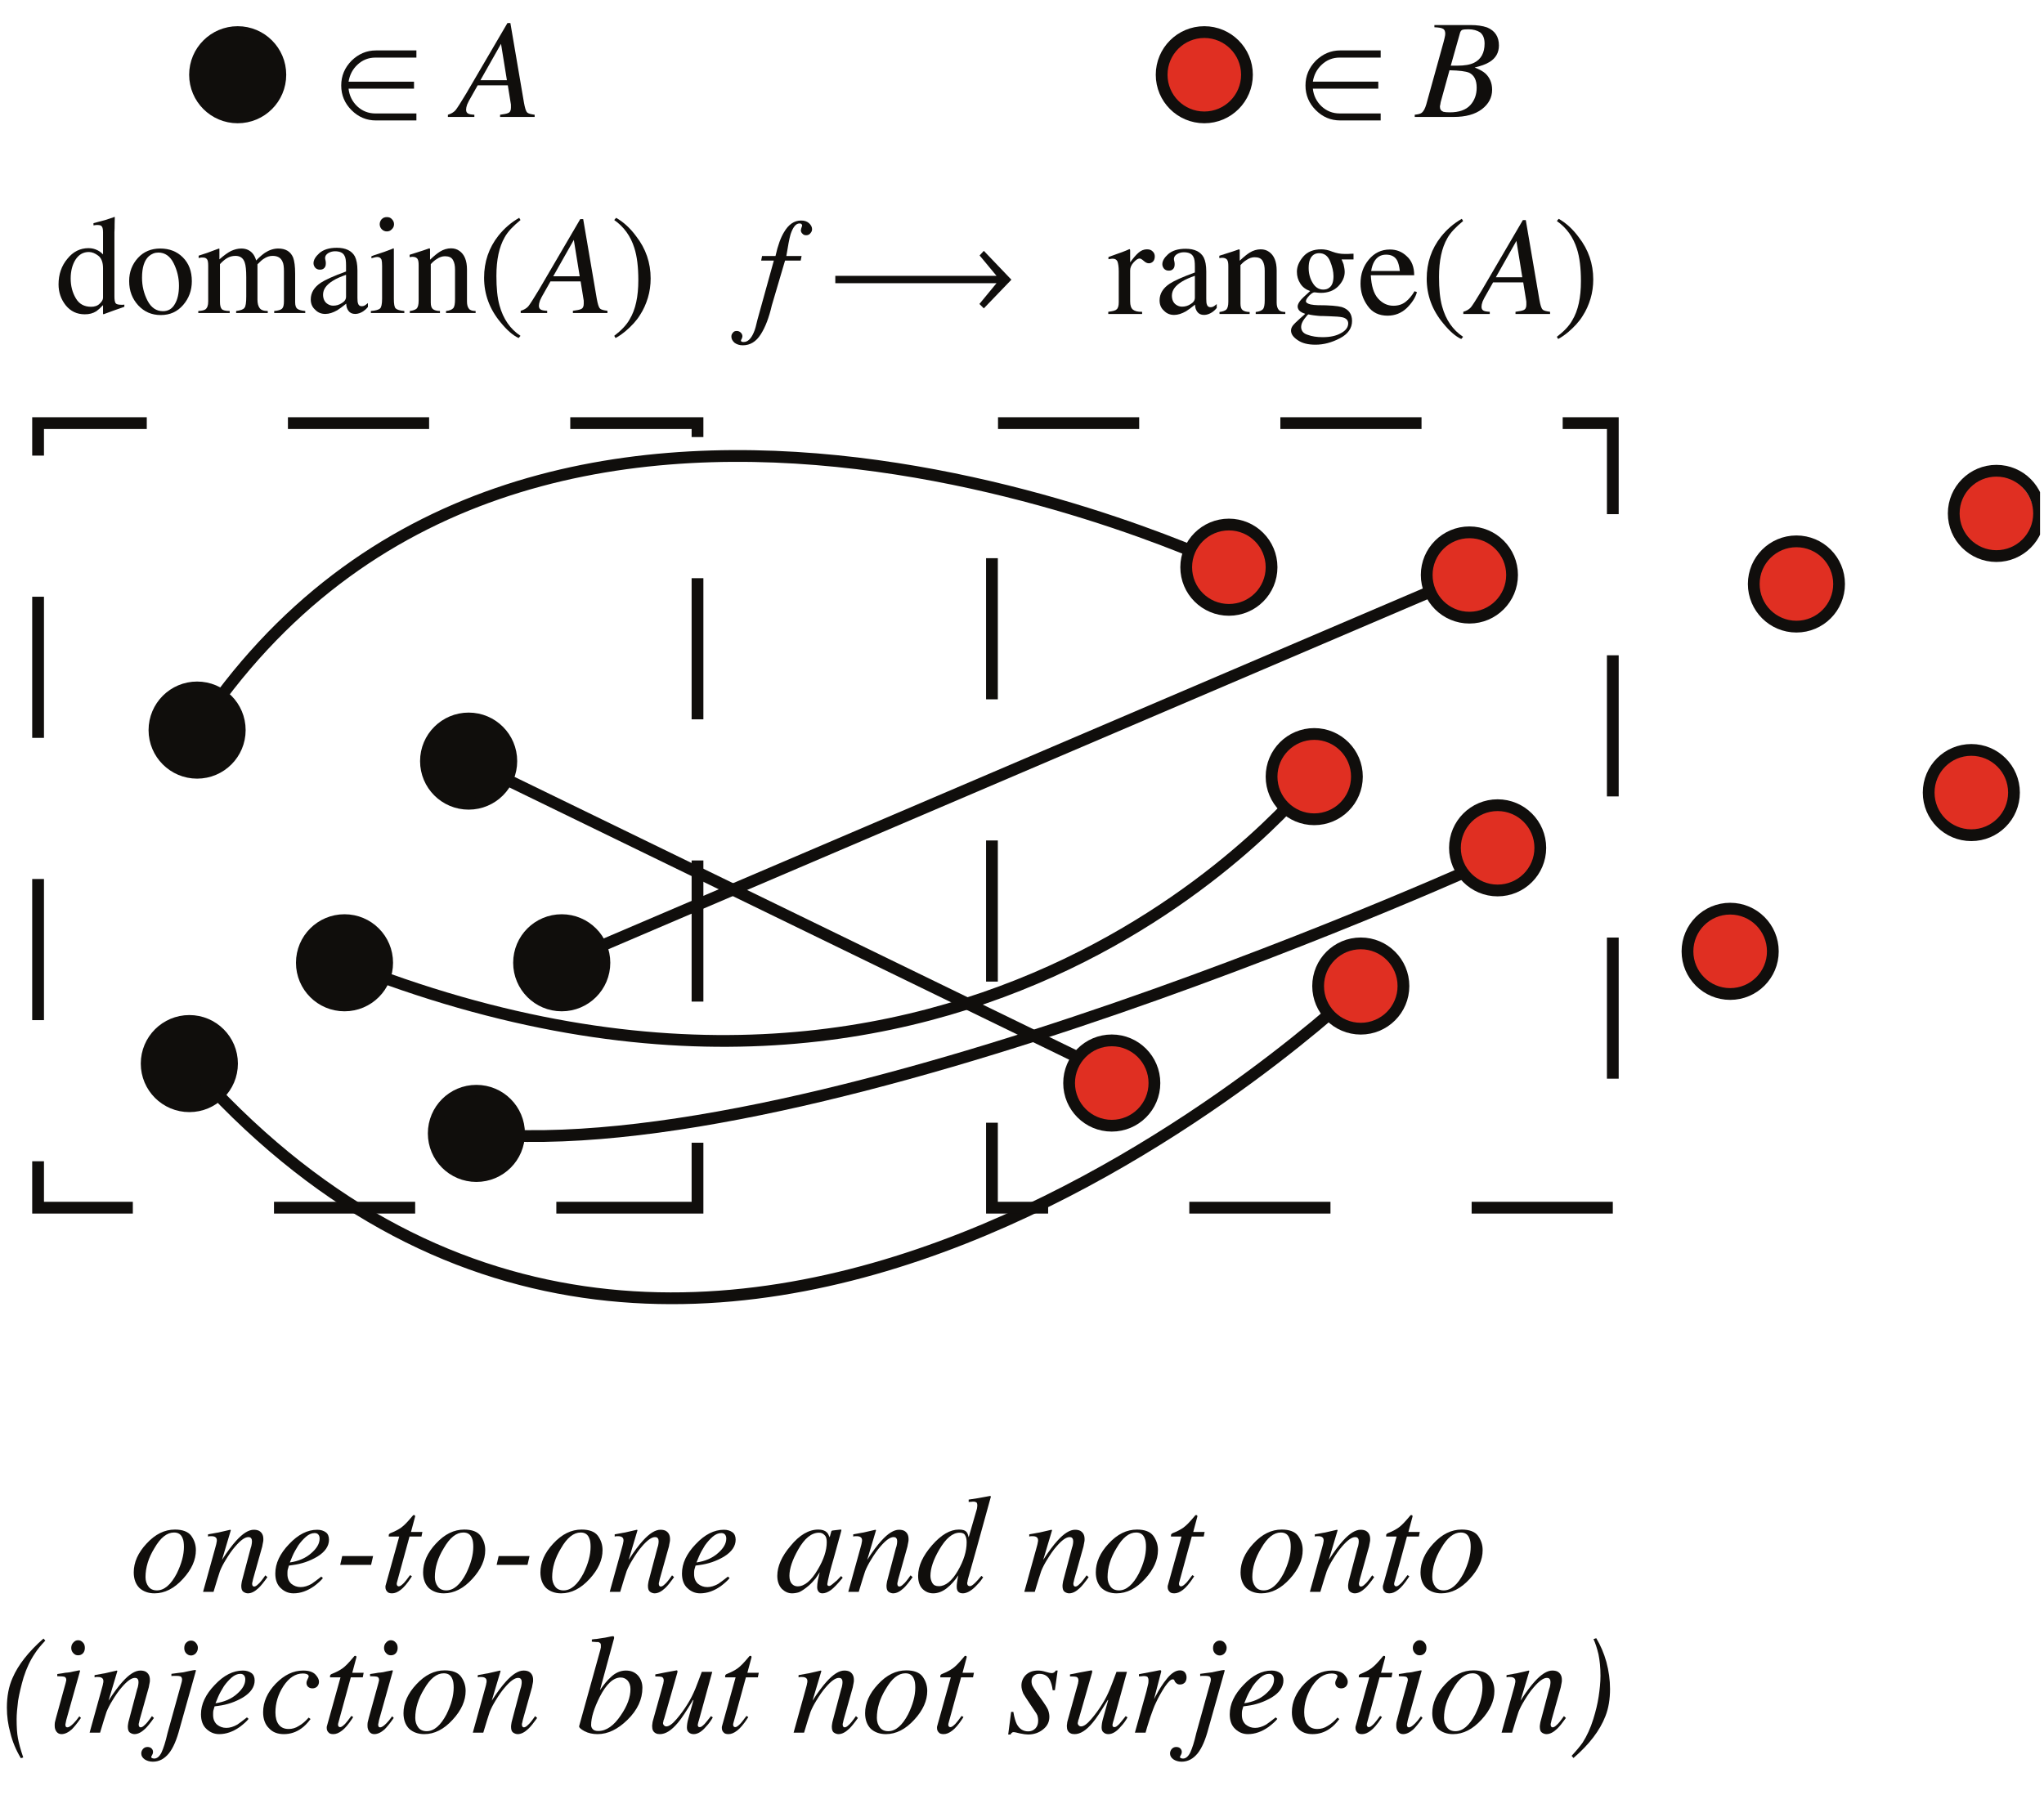 <?xml version="1.0" encoding="UTF-8"?>
<svg xmlns="http://www.w3.org/2000/svg" xmlns:xlink="http://www.w3.org/1999/xlink" width="173.75" height="152.63" viewBox="0 0 173.75 152.63">
<defs>
<g>
<g id="glyph-0-0">
<path d="M 8.391 0 L 8.391 -7.938 L 0.188 -7.938 L 0.188 0 Z M 1.281 -1.094 L 1.281 -6.844 L 7.297 -6.844 L 7.297 -1.094 Z M 1.281 -1.094 "/>
</g>
<g id="glyph-0-1">
<path d="M 2.828 -5.516 C 2.125 -5.516 1.516 -5.219 1.031 -4.609 C 0.531 -4.016 0.281 -3.281 0.281 -2.438 C 0.281 -1.766 0.484 -1.172 0.891 -0.656 C 1.312 -0.141 1.844 0.109 2.516 0.109 C 2.891 0.109 3.203 0.031 3.5 -0.156 C 3.656 -0.266 3.844 -0.438 4.062 -0.672 L 4.062 0.062 L 4.094 0.109 L 5.031 -0.234 C 5.562 -0.422 5.859 -0.516 5.875 -0.531 L 5.875 -0.719 C 5.828 -0.703 5.797 -0.703 5.75 -0.703 C 5.703 -0.703 5.656 -0.703 5.609 -0.703 C 5.344 -0.703 5.188 -0.75 5.125 -0.844 C 5.062 -0.953 5.031 -1.141 5.031 -1.391 L 5.031 -6.156 C 5.031 -6.391 5.031 -6.625 5.031 -6.859 C 5.047 -7.094 5.047 -7.328 5.047 -7.547 L 5.062 -8.156 L 5.031 -8.172 C 4.891 -8.109 4.781 -8.078 4.719 -8.062 C 4.578 -8.016 4.422 -7.969 4.25 -7.906 C 4.078 -7.859 3.906 -7.812 3.719 -7.766 L 3.25 -7.641 L 3.25 -7.453 C 3.359 -7.469 3.453 -7.484 3.484 -7.484 C 3.516 -7.484 3.562 -7.484 3.609 -7.484 C 3.797 -7.484 3.922 -7.438 3.969 -7.344 C 4.031 -7.266 4.062 -7.094 4.062 -6.859 L 4.062 -4.984 C 3.906 -5.141 3.766 -5.25 3.609 -5.328 C 3.375 -5.453 3.109 -5.516 2.828 -5.516 Z M 3.047 -0.531 C 2.469 -0.531 2.031 -0.766 1.75 -1.25 C 1.453 -1.75 1.312 -2.312 1.312 -2.938 C 1.312 -3.562 1.453 -4.109 1.719 -4.531 C 2 -4.969 2.375 -5.188 2.859 -5.188 C 3.125 -5.188 3.391 -5.078 3.656 -4.875 C 3.922 -4.672 4.062 -4.312 4.062 -3.812 L 4.062 -1.297 C 4.062 -1.141 3.969 -0.969 3.781 -0.797 C 3.594 -0.609 3.344 -0.531 3.047 -0.531 Z M 3.047 -0.531 "/>
</g>
<g id="glyph-0-2">
<path d="M 0.297 -2.719 C 0.297 -1.875 0.562 -1.203 1.078 -0.641 C 1.594 -0.094 2.219 0.172 2.984 0.172 C 3.766 0.172 4.391 -0.109 4.891 -0.688 C 5.375 -1.25 5.625 -1.922 5.625 -2.703 C 5.625 -3.547 5.375 -4.219 4.859 -4.734 C 4.359 -5.234 3.719 -5.484 2.938 -5.484 C 2.172 -5.484 1.531 -5.219 1.047 -4.688 C 0.547 -4.141 0.297 -3.484 0.297 -2.719 Z M 2.781 -5.141 C 3.344 -5.141 3.781 -4.828 4.078 -4.234 C 4.375 -3.641 4.531 -3 4.531 -2.328 C 4.531 -1.688 4.422 -1.156 4.172 -0.75 C 3.953 -0.359 3.609 -0.156 3.172 -0.156 C 2.609 -0.156 2.172 -0.453 1.859 -1.047 C 1.547 -1.656 1.391 -2.297 1.391 -3 C 1.391 -3.859 1.578 -4.469 1.969 -4.828 C 2.203 -5.031 2.469 -5.141 2.781 -5.141 Z M 2.781 -5.141 "/>
</g>
<g id="glyph-0-3">
<path d="M 0.188 0 L 2.859 0 L 2.859 -0.172 C 2.516 -0.172 2.281 -0.234 2.188 -0.328 C 2.078 -0.453 2.031 -0.656 2.031 -0.953 L 2.031 -4.156 C 2.219 -4.359 2.406 -4.531 2.641 -4.672 C 2.859 -4.797 3.094 -4.859 3.344 -4.859 C 3.75 -4.859 4.016 -4.672 4.141 -4.281 C 4.219 -4.062 4.266 -3.641 4.266 -3.047 L 4.266 -1.406 C 4.266 -0.891 4.219 -0.547 4.109 -0.438 C 4.016 -0.297 3.766 -0.219 3.406 -0.172 L 3.406 0 L 6.094 0 L 6.094 -0.172 C 5.734 -0.172 5.5 -0.266 5.391 -0.438 C 5.281 -0.594 5.219 -0.828 5.219 -1.141 L 5.219 -4.141 C 5.438 -4.359 5.594 -4.516 5.75 -4.609 C 6 -4.781 6.25 -4.859 6.5 -4.859 C 6.922 -4.859 7.203 -4.703 7.344 -4.375 C 7.438 -4.203 7.469 -3.906 7.469 -3.547 L 7.469 -1 C 7.469 -0.688 7.422 -0.484 7.312 -0.375 C 7.203 -0.266 6.984 -0.203 6.641 -0.172 L 6.641 0 L 9.281 0 L 9.281 -0.172 C 8.953 -0.203 8.734 -0.266 8.609 -0.359 C 8.484 -0.453 8.422 -0.641 8.422 -0.922 L 8.422 -3.344 C 8.422 -3.969 8.359 -4.422 8.25 -4.719 C 8.031 -5.234 7.609 -5.484 6.984 -5.484 C 6.609 -5.484 6.219 -5.359 5.859 -5.125 C 5.656 -4.984 5.391 -4.766 5.109 -4.469 C 5.031 -4.734 4.922 -4.938 4.797 -5.078 C 4.562 -5.344 4.25 -5.484 3.844 -5.484 C 3.547 -5.484 3.266 -5.406 2.984 -5.281 C 2.703 -5.141 2.375 -4.906 1.984 -4.562 L 1.984 -5.344 C 1.984 -5.391 1.984 -5.438 1.984 -5.453 C 1.969 -5.469 1.969 -5.484 1.953 -5.484 C 1.922 -5.484 1.75 -5.406 1.391 -5.281 C 1.047 -5.141 0.797 -5.062 0.641 -5.016 L 0.219 -4.875 L 0.219 -4.672 C 0.281 -4.688 0.312 -4.703 0.359 -4.703 C 0.391 -4.719 0.453 -4.719 0.531 -4.719 C 0.719 -4.719 0.844 -4.688 0.922 -4.578 C 1 -4.5 1.031 -4.312 1.031 -4.016 L 1.031 -0.984 C 1.031 -0.641 0.953 -0.438 0.797 -0.312 C 0.688 -0.234 0.484 -0.188 0.188 -0.172 Z M 0.188 0 "/>
</g>
<g id="glyph-0-4">
<path d="M 3.438 -1.391 C 3.438 -1.156 3.312 -0.984 3.078 -0.844 C 2.844 -0.688 2.594 -0.625 2.344 -0.625 C 2.156 -0.625 1.984 -0.688 1.828 -0.797 C 1.609 -0.953 1.484 -1.219 1.484 -1.562 C 1.484 -2.016 1.766 -2.406 2.328 -2.75 C 2.625 -2.938 3 -3.094 3.438 -3.25 Z M 0.438 -1.156 C 0.438 -0.797 0.562 -0.5 0.812 -0.281 C 1.047 -0.031 1.344 0.078 1.672 0.078 C 2 0.078 2.328 -0.031 2.688 -0.234 C 2.891 -0.359 3.141 -0.547 3.453 -0.797 C 3.453 -0.562 3.516 -0.359 3.641 -0.188 C 3.766 -0.016 3.953 0.078 4.219 0.078 C 4.438 0.078 4.672 0 4.891 -0.141 C 5.031 -0.234 5.172 -0.359 5.297 -0.516 L 5.297 -0.844 C 5.141 -0.719 5.047 -0.641 4.984 -0.625 C 4.938 -0.594 4.859 -0.578 4.766 -0.578 C 4.609 -0.578 4.5 -0.656 4.453 -0.828 C 4.422 -0.906 4.406 -1.062 4.406 -1.297 L 4.406 -3.625 C 4.406 -4.141 4.328 -4.531 4.188 -4.812 C 3.922 -5.297 3.406 -5.547 2.656 -5.547 C 2 -5.547 1.516 -5.391 1.172 -5.094 C 0.844 -4.797 0.672 -4.516 0.672 -4.234 C 0.672 -4.109 0.719 -3.969 0.812 -3.859 C 0.906 -3.75 1.047 -3.688 1.203 -3.688 C 1.328 -3.688 1.422 -3.703 1.516 -3.766 C 1.656 -3.859 1.719 -4 1.719 -4.219 C 1.719 -4.25 1.719 -4.328 1.703 -4.422 C 1.672 -4.547 1.656 -4.625 1.656 -4.672 C 1.656 -4.844 1.75 -4.984 1.922 -5.094 C 2.109 -5.203 2.297 -5.25 2.5 -5.25 C 2.906 -5.25 3.188 -5.125 3.312 -4.859 C 3.406 -4.703 3.438 -4.422 3.438 -4.031 L 3.438 -3.531 C 2.359 -3.141 1.656 -2.812 1.297 -2.578 C 0.734 -2.203 0.438 -1.734 0.438 -1.156 Z M 0.438 -1.156 "/>
</g>
<g id="glyph-0-5">
<path d="M 0.984 -7.547 C 0.984 -7.391 1.047 -7.234 1.156 -7.125 C 1.281 -7 1.422 -6.938 1.594 -6.938 C 1.766 -6.938 1.906 -7 2.016 -7.125 C 2.141 -7.234 2.203 -7.391 2.203 -7.547 C 2.203 -7.719 2.141 -7.859 2.016 -7.984 C 1.906 -8.109 1.766 -8.156 1.594 -8.156 C 1.422 -8.156 1.281 -8.109 1.156 -7.984 C 1.047 -7.859 0.984 -7.719 0.984 -7.547 Z M 0.234 0 L 3.078 0 L 3.078 -0.172 C 2.703 -0.203 2.453 -0.281 2.344 -0.391 C 2.234 -0.484 2.188 -0.781 2.188 -1.203 L 2.188 -5.406 C 2.188 -5.438 2.188 -5.469 2.172 -5.5 C 2.141 -5.5 2.078 -5.469 1.969 -5.422 C 1.703 -5.312 1.219 -5.141 0.531 -4.922 L 0.281 -4.828 L 0.281 -4.656 C 0.484 -4.719 0.594 -4.734 0.641 -4.75 C 0.688 -4.75 0.719 -4.766 0.766 -4.766 C 0.953 -4.766 1.078 -4.688 1.141 -4.531 C 1.172 -4.422 1.188 -4.25 1.188 -4 L 1.188 -1.219 C 1.188 -0.766 1.125 -0.484 1.016 -0.391 C 0.906 -0.281 0.641 -0.203 0.234 -0.172 Z M 0.234 0 "/>
</g>
<g id="glyph-0-6">
<path d="M 0.219 0 L 2.781 0 L 2.781 -0.172 C 2.516 -0.172 2.312 -0.234 2.188 -0.328 C 2.062 -0.422 2 -0.609 2 -0.891 L 2 -4.156 C 2.203 -4.375 2.375 -4.516 2.516 -4.594 C 2.734 -4.75 2.984 -4.828 3.203 -4.828 C 3.531 -4.828 3.766 -4.734 3.891 -4.5 C 4.016 -4.281 4.062 -4.016 4.062 -3.672 L 4.062 -1.172 C 4.062 -0.781 4.016 -0.531 3.906 -0.406 C 3.781 -0.281 3.594 -0.203 3.297 -0.172 L 3.297 0 L 5.812 0 L 5.812 -0.172 C 5.547 -0.172 5.344 -0.234 5.25 -0.359 C 5.141 -0.484 5.078 -0.688 5.078 -0.969 L 5.078 -3.703 C 5.078 -4.453 4.859 -4.984 4.438 -5.281 C 4.219 -5.438 3.984 -5.5 3.719 -5.5 C 3.406 -5.5 3.078 -5.406 2.781 -5.219 C 2.578 -5.094 2.297 -4.875 1.938 -4.531 L 1.938 -5.391 C 1.938 -5.422 1.938 -5.453 1.922 -5.469 C 1.922 -5.484 1.906 -5.5 1.875 -5.5 L 1.328 -5.312 C 0.734 -5.125 0.359 -5 0.203 -4.953 L 0.203 -4.75 C 0.266 -4.766 0.297 -4.766 0.328 -4.766 C 0.375 -4.781 0.406 -4.781 0.438 -4.781 C 0.672 -4.781 0.828 -4.703 0.891 -4.562 C 0.953 -4.453 0.969 -4.281 0.969 -4.031 L 0.969 -1.047 C 0.969 -0.703 0.906 -0.484 0.797 -0.375 C 0.688 -0.281 0.484 -0.203 0.219 -0.172 Z M 0.219 0 "/>
</g>
<g id="glyph-0-7">
<path d="M 0.547 -3 C 0.547 -1.594 1.016 -0.328 1.938 0.781 C 2.484 1.453 3 1.906 3.484 2.125 L 3.641 1.938 C 2.766 1.359 2.172 0.5 1.859 -0.641 C 1.672 -1.297 1.594 -2.141 1.594 -3.156 C 1.594 -4.531 1.828 -5.625 2.297 -6.438 C 2.562 -6.922 3.016 -7.391 3.641 -7.906 L 3.531 -8.094 C 2.844 -7.703 2.266 -7.203 1.766 -6.578 C 0.953 -5.547 0.547 -4.359 0.547 -3 Z M 0.547 -3 "/>
</g>
<g id="glyph-0-8">
<path d="M 3.406 -2.938 C 3.406 -4.266 3 -5.469 2.172 -6.531 C 1.656 -7.234 1.078 -7.75 0.469 -8.094 L 0.312 -7.906 C 1.141 -7.328 1.703 -6.531 2.016 -5.547 C 2.25 -4.828 2.359 -3.906 2.359 -2.797 C 2.359 -1.406 2.125 -0.297 1.625 0.531 C 1.359 1.016 0.906 1.484 0.312 1.938 L 0.422 2.125 C 0.641 2.016 0.938 1.812 1.266 1.547 C 1.781 1.109 2.203 0.656 2.5 0.172 C 2.797 -0.281 3.016 -0.781 3.172 -1.297 C 3.328 -1.812 3.406 -2.375 3.406 -2.938 Z M 3.406 -2.938 "/>
</g>
<g id="glyph-0-9">
<path d="M 0.062 0 L 2.938 0 L 2.938 -0.188 C 2.578 -0.172 2.312 -0.25 2.156 -0.375 C 2 -0.5 1.922 -0.734 1.922 -1.078 L 1.922 -3.703 C 1.922 -3.938 2.016 -4.172 2.219 -4.391 C 2.422 -4.609 2.578 -4.719 2.734 -4.719 C 2.812 -4.719 2.938 -4.641 3.078 -4.516 C 3.234 -4.375 3.375 -4.312 3.516 -4.312 C 3.656 -4.312 3.781 -4.375 3.875 -4.469 C 3.969 -4.578 4.016 -4.719 4.016 -4.891 C 4.016 -5.062 3.969 -5.203 3.828 -5.328 C 3.703 -5.453 3.562 -5.5 3.344 -5.5 C 3.094 -5.5 2.859 -5.406 2.641 -5.219 C 2.406 -5.016 2.172 -4.734 1.922 -4.391 L 1.922 -5.359 C 1.922 -5.422 1.922 -5.469 1.906 -5.484 C 1.906 -5.5 1.875 -5.516 1.859 -5.516 C 1.656 -5.422 1.453 -5.344 1.25 -5.266 C 1.156 -5.234 1 -5.172 0.766 -5.094 C 0.531 -5 0.312 -4.938 0.078 -4.844 L 0.078 -4.656 C 0.156 -4.672 0.234 -4.688 0.281 -4.688 C 0.344 -4.703 0.406 -4.703 0.438 -4.703 C 0.641 -4.703 0.766 -4.625 0.844 -4.469 C 0.906 -4.297 0.953 -4.016 0.953 -3.625 L 0.953 -1 C 0.953 -0.688 0.891 -0.484 0.766 -0.391 C 0.656 -0.281 0.422 -0.234 0.062 -0.188 Z M 0.062 0 "/>
</g>
<g id="glyph-0-10">
<path d="M 1.172 1.094 C 1.172 0.891 1.266 0.656 1.453 0.406 C 1.641 0.156 1.75 0.031 1.797 0.031 C 1.891 0.062 2.031 0.078 2.219 0.109 C 2.422 0.125 2.547 0.156 2.641 0.156 C 2.766 0.172 2.906 0.172 3.078 0.172 C 3.234 0.172 3.391 0.188 3.531 0.188 C 4.094 0.203 4.469 0.234 4.688 0.281 C 5 0.359 5.172 0.531 5.172 0.797 C 5.172 1.125 4.969 1.406 4.562 1.625 C 4.156 1.859 3.641 1.969 3 1.969 C 2.516 1.969 2.094 1.906 1.719 1.766 C 1.359 1.656 1.172 1.422 1.172 1.094 Z M 1.938 -1.953 C 1.5 -1.562 1.203 -1.281 1.078 -1.109 C 0.953 -0.938 0.875 -0.781 0.875 -0.641 C 0.875 -0.484 0.953 -0.328 1.094 -0.219 C 1.203 -0.141 1.328 -0.078 1.516 -0.016 L 1.438 0.062 L 1.047 0.406 C 0.75 0.672 0.562 0.859 0.453 1 C 0.359 1.141 0.312 1.266 0.312 1.406 C 0.312 1.703 0.5 1.969 0.875 2.219 C 1.25 2.484 1.75 2.609 2.391 2.609 C 3.094 2.609 3.781 2.422 4.469 2.062 C 5.156 1.703 5.5 1.203 5.5 0.594 C 5.5 -0.016 5.203 -0.406 4.625 -0.594 C 4.266 -0.688 3.594 -0.75 2.578 -0.75 C 2.375 -0.75 2.172 -0.781 1.984 -0.812 C 1.719 -0.875 1.578 -0.969 1.578 -1.094 C 1.578 -1.203 1.672 -1.359 1.859 -1.562 C 2.047 -1.75 2.188 -1.844 2.312 -1.844 C 2.562 -1.812 2.734 -1.797 2.844 -1.797 C 3.453 -1.797 3.953 -1.984 4.328 -2.359 C 4.688 -2.734 4.875 -3.141 4.875 -3.578 C 4.875 -3.781 4.828 -4 4.781 -4.219 C 4.734 -4.344 4.688 -4.484 4.609 -4.641 L 5.625 -4.641 L 5.625 -5.125 L 5.547 -5.125 C 5.484 -5.125 5.359 -5.125 5.188 -5.109 C 5.031 -5.109 4.906 -5.109 4.828 -5.109 C 4.5 -5.109 4.172 -5.172 3.828 -5.297 C 3.5 -5.438 3.172 -5.5 2.891 -5.5 C 2.219 -5.5 1.719 -5.297 1.359 -4.891 C 1 -4.469 0.812 -4.047 0.812 -3.594 C 0.812 -3.219 0.906 -2.891 1.109 -2.578 C 1.297 -2.281 1.578 -2.078 1.938 -1.953 Z M 3.047 -2.078 C 2.688 -2.078 2.375 -2.266 2.156 -2.641 C 1.922 -3.016 1.812 -3.453 1.812 -3.906 C 1.812 -4.203 1.844 -4.438 1.922 -4.625 C 2.062 -4.984 2.328 -5.172 2.703 -5.172 C 3.141 -5.172 3.453 -4.938 3.641 -4.469 C 3.828 -4.016 3.922 -3.594 3.922 -3.219 C 3.922 -2.75 3.812 -2.422 3.578 -2.25 C 3.438 -2.125 3.25 -2.078 3.047 -2.078 Z M 3.047 -2.078 "/>
</g>
<g id="glyph-0-11">
<path d="M 2.734 -5.484 C 2 -5.484 1.406 -5.188 0.938 -4.625 C 0.469 -4.062 0.234 -3.391 0.234 -2.594 C 0.234 -1.875 0.438 -1.25 0.844 -0.688 C 1.234 -0.125 1.812 0.141 2.531 0.141 C 3.172 0.141 3.703 -0.078 4.141 -0.484 C 4.578 -0.906 4.891 -1.359 5.031 -1.859 L 4.828 -1.938 C 4.594 -1.547 4.344 -1.25 4.062 -1.031 C 3.781 -0.812 3.438 -0.703 3.031 -0.703 C 2.531 -0.703 2.094 -0.906 1.719 -1.328 C 1.359 -1.734 1.156 -2.391 1.109 -3.297 L 4.797 -3.297 C 4.797 -3.984 4.594 -4.531 4.172 -4.906 C 3.766 -5.297 3.297 -5.484 2.734 -5.484 Z M 2.406 -5.047 C 2.844 -5.047 3.172 -4.891 3.359 -4.531 C 3.453 -4.344 3.531 -4.062 3.578 -3.656 L 1.141 -3.656 C 1.188 -3.984 1.281 -4.25 1.406 -4.469 C 1.641 -4.859 1.969 -5.047 2.406 -5.047 Z M 2.406 -5.047 "/>
</g>
<g id="glyph-1-0">
<path d="M 9.188 0 L 9.188 -7.797 L -0.109 -7.797 L -0.109 0 Z M 0.969 -1.078 L 0.969 -6.719 L 8.109 -6.719 L 8.109 -1.078 Z M 0.969 -1.078 "/>
</g>
<g id="glyph-1-1">
<path d="M 2.438 -3.125 L 4.188 -6.219 L 4.688 -3.125 Z M -0.328 0 L 1.922 0 L 1.922 -0.188 C 1.656 -0.203 1.469 -0.234 1.375 -0.297 C 1.266 -0.359 1.219 -0.469 1.219 -0.625 C 1.219 -0.734 1.25 -0.891 1.312 -1.062 C 1.359 -1.172 1.406 -1.266 1.453 -1.359 L 2.203 -2.688 L 4.766 -2.688 L 5.016 -1.141 C 5.031 -1.094 5.031 -1.031 5.031 -0.969 C 5.031 -0.891 5.031 -0.844 5.031 -0.781 C 5.031 -0.547 4.953 -0.391 4.781 -0.328 C 4.688 -0.281 4.453 -0.234 4.109 -0.188 L 4.109 0 L 7.047 0 L 7.047 -0.188 C 6.719 -0.234 6.5 -0.281 6.406 -0.391 C 6.297 -0.5 6.219 -0.781 6.141 -1.203 L 4.984 -7.984 L 4.734 -7.984 L 1.234 -2 C 0.766 -1.219 0.453 -0.734 0.312 -0.562 C 0.156 -0.391 -0.062 -0.266 -0.328 -0.188 Z M -0.328 0 "/>
</g>
<g id="glyph-1-2">
<path d="M 2.953 -4.359 L 3.734 -7.125 C 3.766 -7.25 3.828 -7.344 3.906 -7.391 C 4.016 -7.438 4.188 -7.453 4.453 -7.453 C 4.859 -7.453 5.188 -7.359 5.453 -7.188 C 5.703 -6.984 5.828 -6.672 5.828 -6.234 C 5.828 -5.453 5.531 -4.906 4.938 -4.609 C 4.594 -4.438 4.125 -4.359 3.5 -4.359 Z M 2.875 -0.391 C 2.625 -0.391 2.453 -0.406 2.328 -0.438 C 2.125 -0.516 2.031 -0.656 2.031 -0.875 C 2.031 -0.938 2.047 -1 2.062 -1.047 C 2.078 -1.109 2.078 -1.188 2.094 -1.25 L 2.844 -3.969 C 3.688 -3.953 4.234 -3.875 4.5 -3.766 C 4.938 -3.562 5.156 -3.141 5.156 -2.484 C 5.156 -1.922 4.984 -1.406 4.609 -1 C 4.234 -0.594 3.656 -0.391 2.875 -0.391 Z M -0.109 0 L 3.203 0 C 4.219 0 5.016 -0.219 5.594 -0.656 C 6.172 -1.094 6.469 -1.656 6.469 -2.312 C 6.469 -2.891 6.266 -3.344 5.906 -3.688 C 5.703 -3.875 5.391 -4.047 4.984 -4.203 C 5.5 -4.328 5.922 -4.469 6.219 -4.656 C 6.781 -4.984 7.047 -5.469 7.047 -6.078 C 7.047 -6.812 6.719 -7.328 6.047 -7.609 C 5.641 -7.75 5.172 -7.812 4.641 -7.812 L 1.562 -7.812 L 1.562 -7.625 C 1.922 -7.609 2.156 -7.578 2.281 -7.5 C 2.422 -7.438 2.484 -7.281 2.484 -7.078 C 2.484 -7 2.469 -6.875 2.422 -6.688 C 2.406 -6.609 2.375 -6.516 2.344 -6.375 L 0.875 -1.078 C 0.766 -0.703 0.641 -0.469 0.469 -0.344 C 0.375 -0.266 0.172 -0.219 -0.109 -0.188 Z M -0.109 0 "/>
</g>
<g id="glyph-1-3">
<path d="M 1.312 -1.25 C 1.312 -2.062 1.562 -2.891 2.062 -3.703 C 2.578 -4.609 3.141 -5.047 3.734 -5.047 C 4.094 -5.047 4.344 -4.891 4.469 -4.547 C 4.547 -4.375 4.578 -4.125 4.578 -3.828 C 4.578 -3.141 4.375 -2.391 3.969 -1.562 C 3.469 -0.609 2.906 -0.125 2.281 -0.125 C 1.969 -0.125 1.719 -0.234 1.562 -0.453 C 1.406 -0.656 1.312 -0.938 1.312 -1.25 Z M 3.812 -5.297 C 2.938 -5.297 2.141 -4.906 1.406 -4.109 C 0.672 -3.328 0.312 -2.5 0.312 -1.656 C 0.312 -1.094 0.484 -0.641 0.797 -0.328 C 1.125 -0.031 1.562 0.125 2.078 0.125 C 2.938 0.125 3.75 -0.281 4.5 -1.109 C 5.234 -1.906 5.594 -2.719 5.594 -3.547 C 5.594 -4.016 5.453 -4.422 5.188 -4.781 C 4.922 -5.125 4.453 -5.297 3.812 -5.297 Z M 3.812 -5.297 "/>
</g>
<g id="glyph-1-4">
<path d="M 1.109 0 C 1.359 -0.844 1.547 -1.438 1.656 -1.766 C 1.781 -2.078 1.953 -2.406 2.156 -2.734 C 2.422 -3.172 2.688 -3.562 2.953 -3.859 C 3.406 -4.391 3.781 -4.656 4.062 -4.656 C 4.188 -4.656 4.266 -4.625 4.312 -4.547 C 4.359 -4.484 4.375 -4.406 4.375 -4.312 C 4.375 -4.266 4.375 -4.203 4.359 -4.094 C 4.344 -4 4.328 -3.875 4.266 -3.719 L 3.516 -0.891 C 3.5 -0.828 3.5 -0.766 3.484 -0.688 C 3.469 -0.609 3.469 -0.531 3.469 -0.484 C 3.469 -0.25 3.531 -0.078 3.656 0 C 3.766 0.078 3.906 0.125 4.031 0.125 C 4.328 0.125 4.625 -0.031 4.938 -0.328 C 5.125 -0.5 5.375 -0.812 5.688 -1.25 L 5.516 -1.406 C 5.234 -1 5.031 -0.75 4.891 -0.641 C 4.766 -0.516 4.656 -0.453 4.562 -0.453 C 4.5 -0.453 4.453 -0.484 4.422 -0.531 C 4.406 -0.578 4.391 -0.625 4.391 -0.688 C 4.391 -0.719 4.391 -0.781 4.422 -0.859 C 4.438 -0.953 4.453 -1.016 4.469 -1.078 L 5.25 -3.859 C 5.266 -3.984 5.297 -4.094 5.312 -4.188 C 5.344 -4.297 5.344 -4.391 5.344 -4.484 C 5.344 -4.828 5.219 -5.047 4.984 -5.188 C 4.859 -5.25 4.719 -5.281 4.531 -5.281 C 4.094 -5.281 3.594 -4.969 3.031 -4.344 C 2.703 -3.984 2.297 -3.453 1.828 -2.719 L 2.578 -5.234 C 2.578 -5.25 2.562 -5.266 2.531 -5.281 L 1.516 -5.047 C 1.375 -5.031 1.266 -5 1.156 -4.984 C 1.047 -4.969 0.875 -4.938 0.641 -4.891 L 0.641 -4.703 C 0.688 -4.719 0.734 -4.719 0.781 -4.734 C 0.828 -4.734 0.859 -4.734 0.906 -4.734 C 1.094 -4.734 1.219 -4.703 1.297 -4.625 C 1.359 -4.578 1.391 -4.484 1.391 -4.375 C 1.391 -4.297 1.375 -4.219 1.359 -4.172 C 1.359 -4.094 1.297 -3.906 1.219 -3.609 L 0.219 0 Z M 1.109 0 "/>
</g>
<g id="glyph-1-5">
<path d="M 0.375 -1.562 C 0.375 -1.016 0.531 -0.594 0.844 -0.312 C 1.156 -0.016 1.516 0.125 1.922 0.125 C 2.516 0.125 3.094 -0.078 3.672 -0.484 C 4 -0.734 4.25 -0.953 4.422 -1.172 L 4.281 -1.297 C 3.922 -1.016 3.656 -0.812 3.469 -0.688 C 3.141 -0.5 2.828 -0.406 2.531 -0.406 C 2.219 -0.406 1.969 -0.5 1.734 -0.688 C 1.516 -0.891 1.406 -1.156 1.406 -1.5 C 1.406 -1.641 1.406 -1.766 1.422 -1.859 C 1.453 -1.953 1.484 -2.078 1.531 -2.234 L 1.859 -2.281 C 2.594 -2.375 3.297 -2.609 3.953 -3 C 4.609 -3.406 4.938 -3.891 4.938 -4.438 C 4.938 -4.719 4.844 -4.938 4.672 -5.062 C 4.484 -5.203 4.234 -5.281 3.938 -5.281 C 3.109 -5.281 2.312 -4.875 1.547 -4.062 C 0.766 -3.25 0.375 -2.422 0.375 -1.562 Z M 1.609 -2.5 C 1.688 -2.703 1.766 -2.875 1.828 -3.031 C 1.953 -3.328 2.125 -3.625 2.328 -3.953 C 2.516 -4.219 2.734 -4.469 2.984 -4.688 C 3.219 -4.891 3.469 -5 3.719 -5 C 3.859 -5 3.969 -4.953 4.031 -4.875 C 4.109 -4.781 4.141 -4.672 4.141 -4.531 C 4.141 -4.109 3.906 -3.703 3.438 -3.297 C 2.969 -2.875 2.359 -2.609 1.609 -2.5 Z M 1.609 -2.5 "/>
</g>
<g id="glyph-1-6">
<path d="M 0.578 -2.297 L 3.203 -2.297 L 3.375 -3.047 L 0.75 -3.047 Z M 0.578 -2.297 "/>
</g>
<g id="glyph-1-7">
<path d="M 0.438 -0.391 C 0.438 -0.25 0.484 -0.125 0.578 -0.031 C 0.656 0.078 0.797 0.125 1 0.125 C 1.234 0.125 1.469 0.031 1.734 -0.172 C 1.984 -0.359 2.281 -0.703 2.609 -1.203 L 2.688 -1.328 L 2.531 -1.422 C 2.281 -1.094 2.125 -0.875 2.016 -0.766 C 1.812 -0.562 1.688 -0.469 1.578 -0.469 C 1.516 -0.469 1.453 -0.5 1.422 -0.562 C 1.391 -0.625 1.391 -0.688 1.406 -0.766 L 2.484 -4.703 L 3.5 -4.703 L 3.578 -5.094 L 2.609 -5.094 L 2.953 -6.375 C 2.969 -6.391 2.969 -6.422 2.953 -6.438 C 2.953 -6.469 2.953 -6.484 2.938 -6.516 C 2.922 -6.516 2.891 -6.516 2.859 -6.531 C 2.844 -6.531 2.828 -6.531 2.797 -6.516 C 2.781 -6.516 2.781 -6.5 2.766 -6.484 L 2.672 -6.375 C 2.297 -5.922 2 -5.625 1.781 -5.469 C 1.562 -5.312 1.25 -5.141 0.844 -4.984 C 0.797 -4.953 0.75 -4.922 0.734 -4.891 C 0.719 -4.875 0.719 -4.797 0.719 -4.703 L 1.609 -4.703 L 0.469 -0.609 C 0.453 -0.578 0.453 -0.531 0.438 -0.484 C 0.438 -0.438 0.438 -0.406 0.438 -0.391 Z M 0.438 -0.391 "/>
</g>
<g id="glyph-1-8">
</g>
<g id="glyph-1-9">
<path d="M 4.375 -4.219 C 4.375 -3.531 4.125 -2.75 3.609 -1.891 C 3.062 -0.953 2.484 -0.469 1.906 -0.469 C 1.719 -0.469 1.547 -0.531 1.406 -0.688 C 1.281 -0.828 1.203 -1.047 1.203 -1.359 C 1.203 -1.984 1.453 -2.719 1.938 -3.578 C 2.484 -4.547 3.078 -5.031 3.719 -5.031 C 3.906 -5.031 4.062 -4.969 4.188 -4.828 C 4.328 -4.703 4.375 -4.5 4.375 -4.219 Z M 3.656 -5.297 C 2.844 -5.297 2.047 -4.828 1.297 -3.906 C 0.547 -3.031 0.172 -2.172 0.172 -1.359 C 0.172 -0.891 0.312 -0.516 0.562 -0.25 C 0.828 0 1.109 0.125 1.422 0.125 C 1.609 0.125 1.812 0.094 2.016 0.031 C 2.266 -0.078 2.531 -0.266 2.828 -0.516 C 3.062 -0.719 3.266 -0.938 3.438 -1.156 C 3.609 -1.391 3.703 -1.562 3.781 -1.672 C 3.734 -1.5 3.688 -1.266 3.625 -1 C 3.578 -0.75 3.562 -0.547 3.562 -0.406 C 3.562 -0.266 3.594 -0.125 3.672 -0.031 C 3.75 0.078 3.859 0.125 4.016 0.125 C 4.234 0.125 4.469 0.031 4.734 -0.156 C 4.984 -0.344 5.312 -0.688 5.734 -1.203 L 5.594 -1.344 L 5.219 -0.953 C 5.156 -0.906 5.109 -0.859 5.062 -0.828 C 5.031 -0.797 4.984 -0.75 4.953 -0.734 L 4.844 -0.641 C 4.781 -0.594 4.734 -0.562 4.688 -0.531 C 4.656 -0.516 4.625 -0.5 4.578 -0.5 C 4.531 -0.5 4.5 -0.516 4.469 -0.531 C 4.438 -0.562 4.422 -0.609 4.422 -0.656 C 4.422 -0.734 4.5 -1.094 4.641 -1.688 C 4.734 -2.016 4.828 -2.406 4.969 -2.859 L 5.547 -4.953 C 5.562 -5 5.578 -5.047 5.578 -5.078 C 5.594 -5.109 5.594 -5.141 5.609 -5.188 C 5.625 -5.234 5.625 -5.25 5.625 -5.266 C 5.609 -5.281 5.594 -5.297 5.547 -5.297 L 4.891 -5.219 C 4.828 -5.203 4.797 -5.188 4.781 -5.188 C 4.781 -5.172 4.766 -5.141 4.75 -5.094 L 4.625 -4.641 L 4.578 -4.734 C 4.531 -4.859 4.469 -4.984 4.375 -5.062 C 4.219 -5.219 3.969 -5.297 3.656 -5.297 Z M 3.656 -5.297 "/>
</g>
<g id="glyph-1-10">
<path d="M 1.219 -1.359 C 1.219 -2 1.469 -2.734 1.969 -3.594 C 2.531 -4.547 3.094 -5.031 3.703 -5.031 C 3.938 -5.031 4.109 -4.953 4.172 -4.797 C 4.266 -4.641 4.297 -4.438 4.297 -4.203 C 4.297 -3.453 4.047 -2.656 3.562 -1.812 C 3.047 -0.922 2.5 -0.484 1.938 -0.484 C 1.672 -0.484 1.5 -0.562 1.391 -0.734 C 1.281 -0.922 1.219 -1.125 1.219 -1.359 Z M 3.641 -5.297 C 2.891 -5.297 2.141 -4.859 1.359 -3.969 C 0.578 -3.078 0.172 -2.203 0.172 -1.359 C 0.172 -0.844 0.312 -0.484 0.562 -0.234 C 0.812 0 1.109 0.125 1.453 0.125 C 1.859 0.125 2.25 -0.031 2.609 -0.312 C 2.969 -0.594 3.297 -0.969 3.594 -1.406 C 3.547 -1.203 3.5 -1 3.484 -0.828 C 3.453 -0.641 3.453 -0.516 3.453 -0.438 C 3.453 -0.188 3.516 -0.031 3.688 0.062 C 3.766 0.109 3.859 0.125 3.969 0.125 C 4.281 0.125 4.656 -0.062 5.047 -0.453 C 5.281 -0.688 5.469 -0.891 5.609 -1.109 L 5.703 -1.234 L 5.547 -1.359 C 5.344 -1.109 5.172 -0.922 5.047 -0.797 C 4.844 -0.594 4.688 -0.484 4.578 -0.484 C 4.531 -0.484 4.469 -0.5 4.422 -0.531 C 4.375 -0.578 4.344 -0.641 4.344 -0.75 C 4.344 -0.797 4.359 -0.844 4.375 -0.891 C 4.375 -0.953 4.391 -1 4.406 -1.078 L 5.188 -3.859 L 6.344 -8.047 L 6.359 -8.109 L 6.297 -8.156 C 5.516 -8 4.906 -7.906 4.469 -7.844 L 4.469 -7.641 C 4.562 -7.656 4.625 -7.656 4.688 -7.656 C 4.734 -7.672 4.812 -7.672 4.875 -7.672 C 4.984 -7.672 5.062 -7.641 5.125 -7.609 C 5.172 -7.578 5.203 -7.484 5.203 -7.328 C 5.203 -7.281 5.188 -7.234 5.188 -7.188 C 5.188 -7.141 5.172 -7.078 5.156 -7.016 L 4.469 -4.641 C 4.422 -4.844 4.375 -4.984 4.297 -5.078 C 4.172 -5.234 3.953 -5.297 3.641 -5.297 Z M 3.641 -5.297 "/>
</g>
<g id="glyph-1-11">
<path d="M 3.609 -8 C 2.328 -6.875 1.453 -5.75 0.984 -4.656 C 0.656 -3.922 0.5 -3.078 0.5 -2.125 C 0.5 -1.406 0.594 -0.688 0.797 0.031 C 0.969 0.75 1.266 1.469 1.688 2.172 L 1.891 2.109 C 1.656 1.422 1.516 0.891 1.438 0.469 C 1.359 0.047 1.328 -0.484 1.328 -1.156 C 1.328 -1.562 1.375 -2.078 1.453 -2.719 C 1.562 -3.344 1.719 -4.016 1.922 -4.703 C 2.172 -5.484 2.484 -6.156 2.891 -6.75 C 3.094 -7.078 3.406 -7.438 3.766 -7.828 Z M 3.609 -8 "/>
</g>
<g id="glyph-1-12">
<path d="M 2.562 -6.578 C 2.734 -6.578 2.859 -6.625 2.984 -6.75 C 3.094 -6.875 3.141 -7.031 3.141 -7.203 C 3.141 -7.391 3.094 -7.547 2.984 -7.656 C 2.859 -7.797 2.734 -7.859 2.562 -7.859 C 2.406 -7.859 2.281 -7.797 2.156 -7.656 C 2.047 -7.547 1.984 -7.391 1.984 -7.203 C 1.984 -7.031 2.047 -6.875 2.156 -6.766 C 2.281 -6.625 2.406 -6.578 2.562 -6.578 Z M 2.422 -5.25 C 2.266 -5.219 2.078 -5.188 1.906 -5.141 C 1.766 -5.125 1.609 -5.094 1.484 -5.094 C 1.344 -5.062 1.109 -5.031 0.797 -4.984 L 0.797 -4.797 C 1.094 -4.797 1.297 -4.781 1.406 -4.75 C 1.5 -4.719 1.562 -4.625 1.562 -4.484 C 1.562 -4.453 1.547 -4.422 1.547 -4.375 C 1.531 -4.328 1.516 -4.297 1.516 -4.25 L 0.688 -1.25 C 0.641 -1.078 0.609 -0.953 0.594 -0.875 C 0.578 -0.797 0.578 -0.688 0.578 -0.578 C 0.578 -0.391 0.625 -0.219 0.734 -0.078 C 0.844 0.062 0.984 0.125 1.156 0.125 C 1.438 0.125 1.734 -0.016 2.031 -0.281 C 2.219 -0.469 2.469 -0.766 2.75 -1.172 L 2.812 -1.25 L 2.672 -1.391 C 2.484 -1.125 2.328 -0.938 2.188 -0.797 C 1.969 -0.578 1.797 -0.453 1.656 -0.453 C 1.578 -0.453 1.531 -0.484 1.516 -0.531 C 1.5 -0.562 1.484 -0.625 1.484 -0.688 C 1.484 -0.719 1.516 -0.844 1.562 -1.078 L 2.734 -5.25 C 2.734 -5.266 2.734 -5.281 2.703 -5.297 C 2.688 -5.297 2.578 -5.297 2.422 -5.25 Z M 2.422 -5.25 "/>
</g>
<g id="glyph-1-13">
<path d="M 3.438 -7.219 C 3.438 -7.375 3.375 -7.516 3.266 -7.641 C 3.156 -7.766 3.016 -7.828 2.859 -7.828 C 2.688 -7.828 2.562 -7.766 2.438 -7.641 C 2.328 -7.531 2.281 -7.375 2.281 -7.188 C 2.281 -7.016 2.328 -6.875 2.438 -6.75 C 2.562 -6.625 2.688 -6.562 2.859 -6.562 C 3 -6.562 3.141 -6.625 3.25 -6.734 C 3.375 -6.875 3.438 -7.031 3.438 -7.219 Z M -0.844 1.219 C -1 1.219 -1.109 1.266 -1.219 1.375 C -1.312 1.484 -1.375 1.609 -1.375 1.766 C -1.375 1.969 -1.281 2.125 -1.094 2.266 C -0.906 2.391 -0.672 2.469 -0.391 2.469 C 0.156 2.469 0.594 2.219 0.969 1.766 C 1.344 1.297 1.641 0.594 1.891 -0.359 L 3.266 -5.25 C 3.266 -5.266 3.266 -5.297 3.266 -5.297 C 3.266 -5.312 3.25 -5.328 3.219 -5.328 C 3.141 -5.328 2.969 -5.297 2.672 -5.234 C 2.375 -5.172 2.203 -5.141 2.156 -5.125 C 2.078 -5.109 1.938 -5.094 1.766 -5.078 C 1.578 -5.047 1.391 -5.031 1.188 -5 L 1.188 -4.812 C 1.281 -4.828 1.359 -4.828 1.422 -4.828 C 1.484 -4.828 1.562 -4.828 1.641 -4.828 C 1.766 -4.828 1.875 -4.812 1.969 -4.781 C 2.047 -4.734 2.094 -4.641 2.094 -4.5 C 2.094 -4.469 2.094 -4.438 2.078 -4.422 C 2.078 -4.375 2.078 -4.328 2.047 -4.25 L 0.859 0.031 C 0.688 0.797 0.5 1.359 0.344 1.688 C 0.172 2.031 -0.031 2.203 -0.281 2.203 C -0.328 2.203 -0.391 2.188 -0.438 2.172 C -0.484 2.156 -0.531 2.125 -0.531 2.062 C -0.531 2.031 -0.484 1.969 -0.438 1.875 C -0.391 1.797 -0.375 1.719 -0.375 1.641 C -0.375 1.516 -0.422 1.422 -0.5 1.344 C -0.594 1.25 -0.719 1.219 -0.844 1.219 Z M -0.844 1.219 "/>
</g>
<g id="glyph-1-14">
<path d="M 3.75 -5.281 C 2.906 -5.281 2.141 -4.906 1.422 -4.172 C 0.703 -3.422 0.344 -2.609 0.344 -1.734 C 0.344 -1.156 0.516 -0.688 0.844 -0.375 C 1.156 -0.031 1.578 0.125 2.109 0.125 C 2.641 0.125 3.141 -0.031 3.594 -0.359 C 3.844 -0.531 4.109 -0.797 4.375 -1.156 L 4.219 -1.281 L 4.172 -1.234 C 3.938 -0.969 3.672 -0.734 3.391 -0.578 C 3.109 -0.391 2.812 -0.312 2.516 -0.312 C 2.141 -0.312 1.859 -0.438 1.672 -0.688 C 1.484 -0.938 1.391 -1.281 1.391 -1.719 C 1.391 -2.5 1.609 -3.25 2.078 -3.969 C 2.547 -4.672 3.094 -5.031 3.719 -5.031 C 3.906 -5.031 4.016 -5 4.109 -4.953 C 4.188 -4.906 4.219 -4.844 4.219 -4.781 C 4.219 -4.734 4.188 -4.672 4.125 -4.547 C 4.062 -4.422 4.031 -4.328 4.031 -4.219 C 4.031 -4.094 4.078 -3.984 4.172 -3.891 C 4.266 -3.812 4.391 -3.766 4.531 -3.766 C 4.688 -3.766 4.812 -3.812 4.922 -3.906 C 5.031 -4.016 5.094 -4.156 5.094 -4.328 C 5.094 -4.531 4.984 -4.734 4.781 -4.953 C 4.562 -5.172 4.219 -5.281 3.75 -5.281 Z M 3.75 -5.281 "/>
</g>
<g id="glyph-1-15">
<path d="M 0.281 -0.562 C 0.25 -0.453 0.391 -0.312 0.734 -0.125 C 1.062 0.047 1.438 0.125 1.844 0.125 C 2.719 0.125 3.562 -0.281 4.391 -1.094 C 5.25 -1.938 5.656 -2.844 5.656 -3.812 C 5.656 -4.219 5.531 -4.578 5.281 -4.859 C 5.016 -5.141 4.688 -5.281 4.25 -5.281 C 3.797 -5.281 3.344 -5.094 2.938 -4.688 C 2.688 -4.469 2.391 -4.109 2.047 -3.609 L 3.25 -8.031 L 3.25 -8.109 C 3.25 -8.141 3.25 -8.156 3.219 -8.172 C 3.203 -8.188 3.188 -8.203 3.172 -8.203 C 3.078 -8.203 2.938 -8.172 2.719 -8.125 C 2.516 -8.078 2.391 -8.062 2.375 -8.062 C 2.125 -8.016 1.922 -8 1.766 -7.969 C 1.625 -7.953 1.484 -7.953 1.359 -7.922 L 1.359 -7.734 C 1.578 -7.719 1.719 -7.703 1.781 -7.703 C 1.844 -7.703 1.891 -7.703 1.922 -7.703 C 2.016 -7.656 2.078 -7.625 2.094 -7.578 C 2.125 -7.531 2.125 -7.484 2.125 -7.438 C 2.125 -7.391 2.125 -7.328 2.125 -7.25 C 2.109 -7.188 2.094 -7.109 2.078 -7.031 Z M 1.906 -0.141 C 1.703 -0.141 1.547 -0.188 1.453 -0.281 C 1.359 -0.375 1.297 -0.484 1.297 -0.641 C 1.297 -1.281 1.547 -2.078 2.031 -3.047 C 2.594 -4.141 3.188 -4.688 3.812 -4.688 C 4.047 -4.688 4.25 -4.594 4.406 -4.422 C 4.562 -4.234 4.641 -4 4.641 -3.703 C 4.641 -3.031 4.375 -2.281 3.828 -1.484 C 3.234 -0.594 2.594 -0.141 1.906 -0.141 Z M 1.906 -0.141 "/>
</g>
<g id="glyph-1-16">
<path d="M 0.547 -0.953 C 0.531 -0.859 0.516 -0.797 0.516 -0.734 C 0.5 -0.688 0.5 -0.625 0.5 -0.531 C 0.5 -0.25 0.594 -0.062 0.797 0.047 C 0.906 0.109 1.031 0.125 1.156 0.125 C 1.641 0.125 2.141 -0.188 2.688 -0.844 C 3 -1.203 3.422 -1.859 3.969 -2.766 L 4.016 -2.781 L 3.859 -2.219 C 3.75 -1.812 3.656 -1.469 3.578 -1.203 C 3.531 -1.047 3.5 -0.906 3.484 -0.797 C 3.469 -0.672 3.453 -0.562 3.453 -0.453 C 3.453 -0.266 3.5 -0.109 3.609 -0.031 C 3.719 0.078 3.859 0.125 4.031 0.125 C 4.375 0.125 4.734 -0.094 5.094 -0.531 C 5.297 -0.734 5.484 -1 5.656 -1.297 L 5.5 -1.406 C 5.359 -1.234 5.25 -1.094 5.188 -1.016 C 5.078 -0.875 4.984 -0.781 4.953 -0.734 C 4.859 -0.641 4.781 -0.578 4.719 -0.531 C 4.656 -0.484 4.594 -0.469 4.531 -0.469 C 4.484 -0.469 4.438 -0.484 4.422 -0.516 C 4.391 -0.547 4.375 -0.594 4.375 -0.641 C 4.375 -0.688 4.391 -0.734 4.406 -0.812 C 4.422 -0.875 4.438 -0.953 4.469 -1.031 L 5.609 -5.172 L 4.719 -5.172 C 4.469 -4.516 4.297 -4.031 4.172 -3.734 C 3.969 -3.25 3.75 -2.812 3.5 -2.422 C 3.234 -1.984 2.922 -1.562 2.578 -1.156 C 2.219 -0.734 1.938 -0.531 1.703 -0.531 C 1.625 -0.531 1.562 -0.562 1.516 -0.609 C 1.453 -0.672 1.422 -0.734 1.422 -0.828 C 1.422 -0.844 1.438 -0.891 1.453 -0.953 C 1.453 -1 1.469 -1.078 1.516 -1.172 L 2.641 -5.109 L 2.656 -5.203 C 2.656 -5.219 2.641 -5.25 2.641 -5.266 C 2.625 -5.297 2.594 -5.297 2.578 -5.297 L 1.641 -5.125 L 0.766 -4.953 L 0.766 -4.781 C 1.047 -4.781 1.234 -4.766 1.328 -4.734 C 1.438 -4.688 1.484 -4.578 1.484 -4.422 C 1.484 -4.375 1.469 -4.344 1.469 -4.312 C 1.453 -4.266 1.453 -4.234 1.453 -4.203 Z M 0.547 -0.953 "/>
</g>
<g id="glyph-1-17">
<path d="M 0.172 0.156 L 0.375 0.156 C 0.406 0.078 0.438 0.031 0.484 0.016 C 0.516 -0.031 0.578 -0.047 0.641 -0.047 C 0.688 -0.047 0.859 -0.016 1.156 0.062 C 1.453 0.125 1.688 0.156 1.859 0.156 C 2.344 0.156 2.781 0.016 3.141 -0.281 C 3.5 -0.562 3.672 -0.922 3.672 -1.344 C 3.672 -1.562 3.625 -1.766 3.547 -1.969 C 3.453 -2.172 3.297 -2.406 3.078 -2.719 L 2.656 -3.312 C 2.438 -3.609 2.312 -3.828 2.25 -3.953 C 2.188 -4.062 2.156 -4.219 2.156 -4.375 C 2.156 -4.578 2.219 -4.734 2.359 -4.844 C 2.484 -4.953 2.641 -5 2.828 -5 C 3.234 -5 3.531 -4.828 3.719 -4.469 C 3.812 -4.266 3.906 -4 3.953 -3.609 L 4.141 -3.609 L 4.375 -5.281 L 4.219 -5.281 C 4.172 -5.203 4.125 -5.156 4.078 -5.125 C 4.031 -5.094 3.969 -5.062 3.859 -5.062 C 3.781 -5.062 3.609 -5.094 3.359 -5.172 C 3.109 -5.25 2.891 -5.281 2.703 -5.281 C 2.25 -5.281 1.906 -5.141 1.656 -4.891 C 1.406 -4.625 1.297 -4.328 1.297 -4 C 1.297 -3.766 1.359 -3.562 1.453 -3.328 C 1.531 -3.188 1.719 -2.891 2.016 -2.453 L 2.5 -1.734 C 2.562 -1.656 2.609 -1.562 2.656 -1.453 C 2.688 -1.328 2.719 -1.203 2.719 -1.016 C 2.719 -0.734 2.641 -0.531 2.484 -0.359 C 2.312 -0.188 2.109 -0.109 1.875 -0.109 C 1.453 -0.109 1.125 -0.312 0.906 -0.719 C 0.797 -0.938 0.688 -1.281 0.609 -1.766 L 0.422 -1.766 Z M 0.172 0.156 "/>
</g>
<g id="glyph-1-18">
<path d="M 2.438 -5.312 C 2.422 -5.312 2.234 -5.281 1.875 -5.203 C 1.516 -5.141 1.188 -5.078 0.875 -5.016 L 0.641 -4.969 L 0.641 -4.781 C 0.734 -4.781 0.828 -4.797 0.891 -4.797 C 0.969 -4.812 1.016 -4.812 1.062 -4.812 C 1.203 -4.812 1.312 -4.781 1.375 -4.734 C 1.422 -4.656 1.453 -4.578 1.453 -4.453 C 1.453 -4.359 1.453 -4.219 1.406 -4.062 C 1.375 -3.906 1.328 -3.734 1.281 -3.531 L 0.297 0 L 1.203 0 C 1.359 -0.578 1.516 -1.016 1.609 -1.328 C 1.781 -1.812 1.922 -2.219 2.078 -2.531 C 2.297 -3.016 2.562 -3.469 2.844 -3.906 C 3.141 -4.328 3.344 -4.531 3.5 -4.531 C 3.547 -4.531 3.562 -4.531 3.594 -4.516 C 3.609 -4.5 3.625 -4.484 3.641 -4.469 L 3.703 -4.328 C 3.75 -4.266 3.797 -4.219 3.859 -4.172 C 3.922 -4.125 4.016 -4.094 4.125 -4.094 C 4.312 -4.094 4.438 -4.156 4.547 -4.266 C 4.641 -4.375 4.688 -4.531 4.688 -4.703 C 4.688 -4.859 4.641 -5 4.547 -5.125 C 4.438 -5.25 4.297 -5.297 4.125 -5.297 C 3.781 -5.297 3.422 -5.078 3.047 -4.625 C 2.672 -4.172 2.344 -3.656 2.062 -3.109 L 1.922 -2.844 L 2.516 -5.125 C 2.531 -5.141 2.531 -5.172 2.531 -5.219 C 2.531 -5.25 2.531 -5.266 2.516 -5.281 C 2.5 -5.297 2.484 -5.312 2.438 -5.312 Z M 2.438 -5.312 "/>
</g>
<g id="glyph-1-19">
<path d="M 0.344 2.156 C 1.688 1 2.594 -0.188 3.062 -1.406 C 3.328 -2.078 3.453 -2.859 3.453 -3.719 C 3.453 -4.5 3.344 -5.25 3.141 -6.016 C 2.938 -6.75 2.641 -7.438 2.281 -8.031 L 2.047 -7.953 C 2.203 -7.625 2.344 -7.188 2.469 -6.672 C 2.578 -6.141 2.641 -5.531 2.641 -4.844 C 2.641 -4.281 2.578 -3.688 2.484 -3.062 C 2.391 -2.438 2.234 -1.812 2.031 -1.156 C 1.797 -0.391 1.484 0.281 1.125 0.844 C 0.906 1.156 0.594 1.531 0.188 1.969 Z M 0.344 2.156 "/>
</g>
<g id="glyph-1-20">
<path d="M 5.078 -7.375 C 5.078 -7.562 4.984 -7.734 4.812 -7.891 C 4.625 -8.047 4.422 -8.109 4.141 -8.109 C 3.562 -8.109 3.078 -7.781 2.688 -7.109 C 2.422 -6.672 2.172 -6.016 1.969 -5.094 L 0.828 -5.094 L 0.75 -4.703 L 1.828 -4.703 L 0.438 0.312 C 0.328 0.797 0.234 1.172 0.109 1.438 C -0.125 1.969 -0.406 2.219 -0.734 2.219 C -0.797 2.219 -0.859 2.219 -0.906 2.188 C -0.953 2.172 -0.969 2.141 -0.969 2.109 C -0.969 2.078 -0.953 2.016 -0.906 1.953 C -0.875 1.875 -0.844 1.812 -0.844 1.734 C -0.844 1.609 -0.891 1.5 -1 1.406 C -1.078 1.328 -1.203 1.281 -1.328 1.281 C -1.469 1.281 -1.594 1.328 -1.656 1.438 C -1.75 1.531 -1.781 1.641 -1.781 1.766 C -1.781 1.953 -1.688 2.125 -1.516 2.281 C -1.328 2.422 -1.094 2.5 -0.812 2.5 C -0.188 2.5 0.328 2.188 0.719 1.562 C 1.109 0.953 1.422 0.125 1.656 -0.891 L 2.781 -4.703 L 4.109 -4.703 L 4.188 -5.094 L 2.891 -5.094 C 3.031 -5.953 3.141 -6.562 3.25 -6.938 C 3.453 -7.547 3.703 -7.859 4 -7.859 C 4.062 -7.859 4.125 -7.859 4.172 -7.812 C 4.219 -7.766 4.234 -7.734 4.234 -7.672 C 4.172 -7.5 4.125 -7.344 4.125 -7.281 C 4.125 -7.172 4.172 -7.062 4.266 -6.984 C 4.344 -6.891 4.453 -6.859 4.578 -6.859 C 4.734 -6.859 4.859 -6.922 4.938 -7.031 C 5.031 -7.141 5.078 -7.234 5.078 -7.375 Z M 5.078 -7.375 "/>
</g>
<g id="glyph-2-0">
<path d="M 5.25 0 L 5.25 -9.578 L 0.75 -9.578 L 0.75 0 Z M 1.516 -8.828 L 4.484 -8.828 L 4.484 -0.75 L 1.516 -0.75 Z M 1.516 -8.828 "/>
</g>
<g id="glyph-2-1">
<path d="M 7.125 -0.297 L 3.641 -0.297 C 3.047 -0.297 2.531 -0.5 2.094 -0.906 C 1.672 -1.312 1.422 -1.812 1.359 -2.406 L 6.922 -2.406 L 6.922 -3 L 1.359 -3 C 1.453 -3.578 1.703 -4.062 2.125 -4.453 C 2.547 -4.844 3.047 -5.047 3.641 -5.047 L 7.125 -5.047 L 7.125 -5.656 L 3.688 -5.656 C 2.891 -5.656 2.203 -5.359 1.609 -4.781 C 1.031 -4.188 0.734 -3.5 0.734 -2.672 C 0.734 -1.859 1.031 -1.156 1.609 -0.578 C 2.203 0.016 2.891 0.297 3.688 0.297 L 7.125 0.297 Z M 7.125 -0.297 "/>
</g>
<g id="glyph-2-2">
</g>
<g id="glyph-2-3">
<path d="M 0.734 -3.406 L 14.438 -3.406 L 13 -5.141 L 13.359 -5.531 L 15.703 -3.078 L 13.359 -0.641 L 12.984 -1.016 L 14.438 -2.781 L 0.734 -2.781 Z M 0.734 -3.406 "/>
</g>
</g>
<clipPath id="clip-0">
<path clip-rule="nonzero" d="M 157 58 L 173.414 58 L 173.414 77 L 157 77 Z M 157 58 "/>
</clipPath>
<clipPath id="clip-1">
<path clip-rule="nonzero" d="M 160 34 L 173.414 34 L 173.414 54 L 160 54 Z M 160 34 "/>
</clipPath>
<clipPath id="clip-2">
<path clip-rule="nonzero" d="M 0.086 139 L 8 139 L 8 150 L 0.086 150 Z M 0.086 139 "/>
</clipPath>
</defs>
<path fill-rule="nonzero" fill="rgb(87.701%, 18.433%, 13.426%)" fill-opacity="1" d="M 150.336 81.062 C 150.336 83.059 148.715 84.68 146.719 84.68 C 144.719 84.68 143.098 83.059 143.098 81.062 C 143.098 79.062 144.719 77.441 146.719 77.441 C 148.715 77.441 150.336 79.062 150.336 81.062 "/>
<path fill="none" stroke-width="10" stroke-linecap="butt" stroke-linejoin="miter" stroke="rgb(6.302%, 5.762%, 5.057%)" stroke-opacity="1" stroke-miterlimit="4" d="M 1506.148 713.71 C 1506.148 693.701 1489.898 677.45 1469.888 677.45 C 1449.84 677.45 1433.589 693.701 1433.589 713.71 C 1433.589 733.758 1449.84 750.009 1469.888 750.009 C 1489.898 750.009 1506.148 733.758 1506.148 713.71 Z M 1506.148 713.71 " transform="matrix(0.1, 0, 0, -0.1, 0.085, 152.261)"/>
<path fill-rule="nonzero" fill="rgb(87.701%, 18.433%, 13.426%)" fill-opacity="1" d="M 170.785 67.594 C 170.785 69.594 169.164 71.211 167.168 71.211 C 165.168 71.211 163.551 69.594 163.551 67.594 C 163.551 65.594 165.168 63.977 167.168 63.977 C 169.164 63.977 170.785 65.594 170.785 67.594 "/>
<g clip-path="url(#clip-0)">
<path fill="none" stroke-width="10" stroke-linecap="butt" stroke-linejoin="miter" stroke="rgb(6.302%, 5.762%, 5.057%)" stroke-opacity="1" stroke-miterlimit="4" d="M 1711.136 848.724 C 1711.136 828.675 1694.885 812.464 1674.876 812.464 C 1654.828 812.464 1638.617 828.675 1638.617 848.724 C 1638.617 868.772 1654.828 884.983 1674.876 884.983 C 1694.885 884.983 1711.136 868.772 1711.136 848.724 Z M 1711.136 848.724 " transform="matrix(0.1, 0, 0, -0.1, 0.085, 152.261)"/>
</g>
<path fill-rule="nonzero" fill="rgb(87.701%, 18.433%, 13.426%)" fill-opacity="1" d="M 155.953 49.902 C 155.953 51.902 154.336 53.52 152.336 53.52 C 150.34 53.52 148.719 51.902 148.719 49.902 C 148.719 47.902 150.34 46.285 152.336 46.285 C 154.336 46.285 155.953 47.902 155.953 49.902 "/>
<path fill="none" stroke-width="10" stroke-linecap="butt" stroke-linejoin="miter" stroke="rgb(6.302%, 5.762%, 5.057%)" stroke-opacity="1" stroke-miterlimit="4" d="M 1562.456 1026.067 C 1562.456 1006.018 1546.245 989.807 1526.196 989.807 C 1506.187 989.807 1489.937 1006.018 1489.937 1026.067 C 1489.937 1046.115 1506.187 1062.326 1526.196 1062.326 C 1546.245 1062.326 1562.456 1046.115 1562.456 1026.067 Z M 1562.456 1026.067 " transform="matrix(0.1, 0, 0, -0.1, 0.085, 152.261)"/>
<path fill-rule="nonzero" fill="rgb(87.701%, 18.433%, 13.426%)" fill-opacity="1" d="M 172.914 43.918 C 172.914 45.914 171.293 47.535 169.297 47.535 C 167.297 47.535 165.676 45.914 165.676 43.918 C 165.676 41.918 167.297 40.297 169.297 40.297 C 171.293 40.297 172.914 41.918 172.914 43.918 "/>
<g clip-path="url(#clip-1)">
<path fill="none" stroke-width="10" stroke-linecap="butt" stroke-linejoin="miter" stroke="rgb(6.302%, 5.762%, 5.057%)" stroke-opacity="1" stroke-miterlimit="4" d="M 1732.476 1086.056 C 1732.476 1066.046 1716.226 1049.796 1696.217 1049.796 C 1676.168 1049.796 1659.918 1066.046 1659.918 1086.056 C 1659.918 1106.104 1676.168 1122.354 1696.217 1122.354 C 1716.226 1122.354 1732.476 1106.104 1732.476 1086.056 Z M 1732.476 1086.056 " transform="matrix(0.1, 0, 0, -0.1, 0.085, 152.261)"/>
</g>
<path fill-rule="nonzero" fill="rgb(87.701%, 18.433%, 13.426%)" fill-opacity="1" d="M 105.742 6.707 C 105.742 8.707 104.121 10.324 102.125 10.324 C 100.125 10.324 98.508 8.707 98.508 6.707 C 98.508 4.711 100.125 3.09 102.125 3.09 C 104.121 3.09 105.742 4.711 105.742 6.707 "/>
<path fill="none" stroke-width="10" stroke-linecap="butt" stroke-linejoin="miter" stroke="rgb(6.302%, 5.762%, 5.057%)" stroke-opacity="1" stroke-miterlimit="4" d="M 1059.129 1459.067 C 1059.129 1439.019 1042.879 1422.808 1022.87 1422.808 C 1002.821 1422.808 986.61 1439.019 986.61 1459.067 C 986.61 1479.076 1002.821 1495.327 1022.87 1495.327 C 1042.879 1495.327 1059.129 1479.076 1059.129 1459.067 Z M 1059.129 1459.067 " transform="matrix(0.1, 0, 0, -0.1, 0.085, 152.261)"/>
<path fill-rule="nonzero" fill="rgb(6.302%, 5.762%, 5.057%)" fill-opacity="1" d="M 20.332 62.297 C 20.332 64.293 18.715 65.914 16.715 65.914 C 14.719 65.914 13.098 64.293 13.098 62.297 C 13.098 60.297 14.719 58.676 16.715 58.676 C 18.715 58.676 20.332 60.297 20.332 62.297 "/>
<path fill="none" stroke-width="10" stroke-linecap="butt" stroke-linejoin="miter" stroke="rgb(6.302%, 5.762%, 5.057%)" stroke-opacity="1" stroke-miterlimit="4" d="M 202.957 901.821 C 202.957 881.812 186.746 865.562 166.698 865.562 C 146.688 865.562 130.438 881.812 130.438 901.821 C 130.438 921.87 146.688 938.12 166.698 938.12 C 186.746 938.12 202.957 921.87 202.957 901.821 Z M 202.957 901.821 " transform="matrix(0.1, 0, 0, -0.1, 0.085, 152.261)"/>
<path fill-rule="nonzero" fill="rgb(6.302%, 5.762%, 5.057%)" fill-opacity="1" d="M 43.359 64.926 C 43.359 66.926 41.738 68.543 39.742 68.543 C 37.742 68.543 36.121 66.926 36.121 64.926 C 36.121 62.93 37.742 61.309 39.742 61.309 C 41.738 61.309 43.359 62.93 43.359 64.926 "/>
<path fill="none" stroke-width="10" stroke-linecap="butt" stroke-linejoin="miter" stroke="rgb(6.302%, 5.762%, 5.057%)" stroke-opacity="1" stroke-miterlimit="4" d="M 433.789 875.468 C 433.789 855.42 417.539 839.209 397.529 839.209 C 377.481 839.209 361.231 855.42 361.231 875.468 C 361.231 895.478 377.481 911.728 397.529 911.728 C 417.539 911.728 433.789 895.478 433.789 875.468 Z M 433.789 875.468 " transform="matrix(0.1, 0, 0, -0.1, 0.085, 152.261)"/>
<path fill-rule="nonzero" fill="rgb(6.302%, 5.762%, 5.057%)" fill-opacity="1" d="M 32.832 82.031 C 32.832 84.031 31.215 85.648 29.215 85.648 C 27.215 85.648 25.598 84.031 25.598 82.031 C 25.598 80.031 27.215 78.414 29.215 78.414 C 31.215 78.414 32.832 80.031 32.832 82.031 "/>
<path fill="none" stroke-width="10" stroke-linecap="butt" stroke-linejoin="miter" stroke="rgb(6.302%, 5.762%, 5.057%)" stroke-opacity="1" stroke-miterlimit="4" d="M 328.26 703.999 C 328.26 683.95 312.049 667.739 292.001 667.739 C 271.952 667.739 255.741 683.95 255.741 703.999 C 255.741 724.047 271.952 740.258 292.001 740.258 C 312.049 740.258 328.26 724.047 328.26 703.999 Z M 328.26 703.999 " transform="matrix(0.1, 0, 0, -0.1, 0.085, 152.261)"/>
<path fill-rule="nonzero" fill="rgb(6.302%, 5.762%, 5.057%)" fill-opacity="1" d="M 19.676 90.582 C 19.676 92.582 18.055 94.199 16.059 94.199 C 14.059 94.199 12.438 92.582 12.438 90.582 C 12.438 88.586 14.059 86.965 16.059 86.965 C 18.055 86.965 19.676 88.586 19.676 90.582 "/>
<path fill="none" stroke-width="10" stroke-linecap="butt" stroke-linejoin="miter" stroke="rgb(6.302%, 5.762%, 5.057%)" stroke-opacity="1" stroke-miterlimit="4" d="M 196.379 618.284 C 196.379 598.235 180.129 582.024 160.119 582.024 C 140.071 582.024 123.821 598.235 123.821 618.284 C 123.821 638.293 140.071 654.543 160.119 654.543 C 180.129 654.543 196.379 638.293 196.379 618.284 Z M 196.379 618.284 " transform="matrix(0.1, 0, 0, -0.1, 0.085, 152.261)"/>
<path fill-rule="nonzero" fill="rgb(6.302%, 5.762%, 5.057%)" fill-opacity="1" d="M 44.016 96.504 C 44.016 98.504 42.398 100.121 40.398 100.121 C 38.398 100.121 36.781 98.504 36.781 96.504 C 36.781 94.504 38.398 92.887 40.398 92.887 C 42.398 92.887 44.016 94.504 44.016 96.504 "/>
<path fill="none" stroke-width="10" stroke-linecap="butt" stroke-linejoin="miter" stroke="rgb(6.302%, 5.762%, 5.057%)" stroke-opacity="1" stroke-miterlimit="4" d="M 440.367 558.922 C 440.367 538.873 424.156 522.662 404.108 522.662 C 384.059 522.662 367.848 538.873 367.848 558.922 C 367.848 578.97 384.059 595.181 404.108 595.181 C 424.156 595.181 440.367 578.97 440.367 558.922 Z M 440.367 558.922 " transform="matrix(0.1, 0, 0, -0.1, 0.085, 152.261)"/>
<path fill-rule="nonzero" fill="rgb(6.302%, 5.762%, 5.057%)" fill-opacity="1" d="M 51.254 82.031 C 51.254 84.031 49.633 85.648 47.633 85.648 C 45.637 85.648 44.016 84.031 44.016 82.031 C 44.016 80.031 45.637 78.414 47.633 78.414 C 49.633 78.414 51.254 80.031 51.254 82.031 "/>
<path fill="none" stroke-width="10" stroke-linecap="butt" stroke-linejoin="miter" stroke="rgb(6.302%, 5.762%, 5.057%)" stroke-opacity="1" stroke-miterlimit="4" d="M 512.926 703.999 C 512.926 683.95 496.675 667.739 476.627 667.739 C 456.618 667.739 440.367 683.95 440.367 703.999 C 440.367 724.047 456.618 740.258 476.627 740.258 C 496.675 740.258 512.926 724.047 512.926 703.999 Z M 512.926 703.999 " transform="matrix(0.1, 0, 0, -0.1, 0.085, 152.261)"/>
<path fill="none" stroke-width="10" stroke-linecap="butt" stroke-linejoin="miter" stroke="rgb(6.302%, 5.762%, 5.057%)" stroke-opacity="1" stroke-miterlimit="4" d="M 166.698 901.821 C 446.946 1327.186 1043.78 1040.32 1043.78 1040.32 " transform="matrix(0.1, 0, 0, -0.1, 0.085, 152.261)"/>
<path fill="none" stroke-width="10" stroke-linecap="butt" stroke-linejoin="miter" stroke="rgb(6.302%, 5.762%, 5.057%)" stroke-opacity="1" stroke-miterlimit="4" d="M 397.529 875.468 L 944.203 609.513 " transform="matrix(0.1, 0, 0, -0.1, 0.085, 152.261)"/>
<path fill="none" stroke-width="10" stroke-linecap="butt" stroke-linejoin="miter" stroke="rgb(6.302%, 5.762%, 5.057%)" stroke-opacity="1" stroke-miterlimit="4" d="M 292.001 703.999 C 829.472 489.692 1116.299 862.272 1116.299 862.272 " transform="matrix(0.1, 0, 0, -0.1, 0.085, 152.261)"/>
<path fill="none" stroke-width="10" stroke-linecap="butt" stroke-linejoin="miter" stroke="rgb(6.302%, 5.762%, 5.057%)" stroke-opacity="1" stroke-miterlimit="4" d="M 160.119 618.284 C 585.445 133.596 1155.887 684.225 1155.887 684.225 " transform="matrix(0.1, 0, 0, -0.1, 0.085, 152.261)"/>
<path fill="none" stroke-width="10" stroke-linecap="butt" stroke-linejoin="miter" stroke="rgb(6.302%, 5.762%, 5.057%)" stroke-opacity="1" stroke-miterlimit="4" d="M 1248.219 1033.742 L 476.627 703.999 " transform="matrix(0.1, 0, 0, -0.1, 0.085, 152.261)"/>
<path fill="none" stroke-width="10" stroke-linecap="butt" stroke-linejoin="miter" stroke="rgb(6.302%, 5.762%, 5.057%)" stroke-opacity="1" stroke-miterlimit="4" d="M 404.108 558.922 C 696.22 529.514 1272.223 793.512 1272.223 793.512 " transform="matrix(0.1, 0, 0, -0.1, 0.085, 152.261)"/>
<path fill="none" stroke-width="10" stroke-linecap="butt" stroke-linejoin="miter" stroke="rgb(6.302%, 5.762%, 5.057%)" stroke-opacity="1" stroke-dasharray="120 120" stroke-miterlimit="4" d="M 1370.116 495.761 L 842.355 495.761 L 842.355 1162.843 L 1370.116 1162.843 Z M 1370.116 495.761 " transform="matrix(0.1, 0, 0, -0.1, 0.085, 152.261)"/>
<path fill="none" stroke-width="10" stroke-linecap="butt" stroke-linejoin="miter" stroke="rgb(6.302%, 5.762%, 5.057%)" stroke-opacity="1" stroke-dasharray="120 120" stroke-miterlimit="4" d="M 592.062 495.761 L 31.527 495.761 L 31.527 1162.843 L 592.062 1162.843 Z M 592.062 495.761 " transform="matrix(0.1, 0, 0, -0.1, 0.085, 152.261)"/>
<g fill="rgb(6.302%, 5.762%, 5.057%)" fill-opacity="1">
<use xlink:href="#glyph-0-1" x="4.696" y="26.615"/>
<use xlink:href="#glyph-0-2" x="10.682" y="26.615"/>
<use xlink:href="#glyph-0-3" x="16.667" y="26.615"/>
</g>
<g fill="rgb(6.302%, 5.762%, 5.057%)" fill-opacity="1">
<use xlink:href="#glyph-0-4" x="25.978" y="26.615"/>
</g>
<g fill="rgb(6.302%, 5.762%, 5.057%)" fill-opacity="1">
<use xlink:href="#glyph-0-5" x="31.292" y="26.615"/>
</g>
<g fill="rgb(6.302%, 5.762%, 5.057%)" fill-opacity="1">
<use xlink:href="#glyph-0-6" x="34.618" y="26.615"/>
<use xlink:href="#glyph-0-7" x="40.603" y="26.615"/>
</g>
<g fill="rgb(6.302%, 5.762%, 5.057%)" fill-opacity="1">
<use xlink:href="#glyph-1-1" x="44.59" y="26.615"/>
</g>
<g fill="rgb(6.302%, 5.762%, 5.057%)" fill-opacity="1">
<use xlink:href="#glyph-0-8" x="51.902" y="26.615"/>
</g>
<g fill="rgb(6.302%, 5.762%, 5.057%)" fill-opacity="1">
<use xlink:href="#glyph-0-9" x="94.146" y="26.699"/>
<use xlink:href="#glyph-0-4" x="98.132" y="26.699"/>
</g>
<g fill="rgb(6.302%, 5.762%, 5.057%)" fill-opacity="1">
<use xlink:href="#glyph-0-6" x="103.445" y="26.699"/>
<use xlink:href="#glyph-0-10" x="109.431" y="26.699"/>
<use xlink:href="#glyph-0-11" x="115.416" y="26.699"/>
</g>
<g fill="rgb(6.302%, 5.762%, 5.057%)" fill-opacity="1">
<use xlink:href="#glyph-0-7" x="120.73" y="26.699"/>
</g>
<g fill="rgb(6.302%, 5.762%, 5.057%)" fill-opacity="1">
<use xlink:href="#glyph-1-1" x="124.716" y="26.699"/>
</g>
<g fill="rgb(6.302%, 5.762%, 5.057%)" fill-opacity="1">
<use xlink:href="#glyph-0-8" x="132.028" y="26.699"/>
</g>
<g fill="rgb(6.302%, 5.762%, 5.057%)" fill-opacity="1">
<use xlink:href="#glyph-2-1" x="110.239" y="9.943"/>
</g>
<g fill="rgb(6.302%, 5.762%, 5.057%)" fill-opacity="1">
<use xlink:href="#glyph-2-2" x="118.107" y="9.943"/>
</g>
<g fill="rgb(6.302%, 5.762%, 5.057%)" fill-opacity="1">
<use xlink:href="#glyph-1-2" x="120.369" y="9.943"/>
</g>
<g fill="rgb(6.302%, 5.762%, 5.057%)" fill-opacity="1">
<use xlink:href="#glyph-1-3" x="11.057" y="135.35"/>
<use xlink:href="#glyph-1-4" x="17.042" y="135.35"/>
<use xlink:href="#glyph-1-5" x="23.028" y="135.35"/>
</g>
<g fill="rgb(6.302%, 5.762%, 5.057%)" fill-opacity="1">
<use xlink:href="#glyph-1-6" x="28.341" y="135.35"/>
<use xlink:href="#glyph-1-7" x="32.327" y="135.35"/>
</g>
<g fill="rgb(6.302%, 5.762%, 5.057%)" fill-opacity="1">
<use xlink:href="#glyph-1-3" x="35.653" y="135.35"/>
<use xlink:href="#glyph-1-6" x="41.639" y="135.35"/>
<use xlink:href="#glyph-1-3" x="45.625" y="135.35"/>
<use xlink:href="#glyph-1-4" x="51.611" y="135.35"/>
<use xlink:href="#glyph-1-5" x="57.596" y="135.35"/>
</g>
<g fill="rgb(6.302%, 5.762%, 5.057%)" fill-opacity="1">
<use xlink:href="#glyph-1-8" x="62.909" y="135.35"/>
<use xlink:href="#glyph-1-9" x="65.902" y="135.35"/>
<use xlink:href="#glyph-1-4" x="71.888" y="135.35"/>
<use xlink:href="#glyph-1-10" x="77.873" y="135.35"/>
<use xlink:href="#glyph-1-8" x="83.859" y="135.35"/>
<use xlink:href="#glyph-1-4" x="86.851" y="135.35"/>
<use xlink:href="#glyph-1-3" x="92.837" y="135.35"/>
<use xlink:href="#glyph-1-7" x="98.822" y="135.35"/>
</g>
<g fill="rgb(6.302%, 5.762%, 5.057%)" fill-opacity="1">
<use xlink:href="#glyph-1-8" x="102.148" y="135.35"/>
<use xlink:href="#glyph-1-3" x="105.141" y="135.35"/>
<use xlink:href="#glyph-1-4" x="111.126" y="135.35"/>
<use xlink:href="#glyph-1-7" x="117.112" y="135.35"/>
</g>
<g fill="rgb(6.302%, 5.762%, 5.057%)" fill-opacity="1">
<use xlink:href="#glyph-1-3" x="120.438" y="135.35"/>
</g>
<g clip-path="url(#clip-2)">
<g fill="rgb(6.302%, 5.762%, 5.057%)" fill-opacity="1">
<use xlink:href="#glyph-1-11" x="0.085" y="147.321"/>
<use xlink:href="#glyph-1-12" x="4.072" y="147.321"/>
</g>
</g>
<g fill="rgb(6.302%, 5.762%, 5.057%)" fill-opacity="1">
<use xlink:href="#glyph-1-4" x="7.398" y="147.321"/>
<use xlink:href="#glyph-1-13" x="13.383" y="147.321"/>
</g>
<g fill="rgb(6.302%, 5.762%, 5.057%)" fill-opacity="1">
<use xlink:href="#glyph-1-5" x="16.709" y="147.321"/>
</g>
<g fill="rgb(6.302%, 5.762%, 5.057%)" fill-opacity="1">
<use xlink:href="#glyph-1-14" x="22.022" y="147.321"/>
</g>
<g fill="rgb(6.302%, 5.762%, 5.057%)" fill-opacity="1">
<use xlink:href="#glyph-1-7" x="27.336" y="147.321"/>
</g>
<g fill="rgb(6.302%, 5.762%, 5.057%)" fill-opacity="1">
<use xlink:href="#glyph-1-12" x="30.661" y="147.321"/>
</g>
<g fill="rgb(6.302%, 5.762%, 5.057%)" fill-opacity="1">
<use xlink:href="#glyph-1-3" x="33.987" y="147.321"/>
<use xlink:href="#glyph-1-4" x="39.973" y="147.321"/>
<use xlink:href="#glyph-1-8" x="45.958" y="147.321"/>
<use xlink:href="#glyph-1-15" x="48.951" y="147.321"/>
<use xlink:href="#glyph-1-16" x="54.937" y="147.321"/>
<use xlink:href="#glyph-1-7" x="60.922" y="147.321"/>
</g>
<g fill="rgb(6.302%, 5.762%, 5.057%)" fill-opacity="1">
<use xlink:href="#glyph-1-8" x="64.248" y="147.321"/>
<use xlink:href="#glyph-1-4" x="67.241" y="147.321"/>
<use xlink:href="#glyph-1-3" x="73.226" y="147.321"/>
<use xlink:href="#glyph-1-7" x="79.212" y="147.321"/>
</g>
<g fill="rgb(6.302%, 5.762%, 5.057%)" fill-opacity="1">
<use xlink:href="#glyph-1-8" x="82.538" y="147.321"/>
<use xlink:href="#glyph-1-17" x="85.53" y="147.321"/>
</g>
<g fill="rgb(6.302%, 5.762%, 5.057%)" fill-opacity="1">
<use xlink:href="#glyph-1-16" x="90.189" y="147.321"/>
<use xlink:href="#glyph-1-18" x="96.175" y="147.321"/>
</g>
<g fill="rgb(6.302%, 5.762%, 5.057%)" fill-opacity="1">
<use xlink:href="#glyph-1-13" x="100.833" y="147.321"/>
</g>
<g fill="rgb(6.302%, 5.762%, 5.057%)" fill-opacity="1">
<use xlink:href="#glyph-1-5" x="104.159" y="147.321"/>
</g>
<g fill="rgb(6.302%, 5.762%, 5.057%)" fill-opacity="1">
<use xlink:href="#glyph-1-14" x="109.472" y="147.321"/>
</g>
<g fill="rgb(6.302%, 5.762%, 5.057%)" fill-opacity="1">
<use xlink:href="#glyph-1-7" x="114.786" y="147.321"/>
</g>
<g fill="rgb(6.302%, 5.762%, 5.057%)" fill-opacity="1">
<use xlink:href="#glyph-1-12" x="118.112" y="147.321"/>
</g>
<g fill="rgb(6.302%, 5.762%, 5.057%)" fill-opacity="1">
<use xlink:href="#glyph-1-3" x="121.437" y="147.321"/>
<use xlink:href="#glyph-1-4" x="127.423" y="147.321"/>
<use xlink:href="#glyph-1-19" x="133.408" y="147.321"/>
</g>
<g fill="rgb(6.302%, 5.762%, 5.057%)" fill-opacity="1">
<use xlink:href="#glyph-1-20" x="63.952" y="26.86"/>
</g>
<g fill="rgb(6.302%, 5.762%, 5.057%)" fill-opacity="1">
<use xlink:href="#glyph-1-8" x="67.278" y="26.86"/>
</g>
<g fill="rgb(6.302%, 5.762%, 5.057%)" fill-opacity="1">
<use xlink:href="#glyph-2-3" x="70.271" y="26.86"/>
</g>
<path fill-rule="nonzero" fill="rgb(6.302%, 5.762%, 5.057%)" fill-opacity="1" d="M 23.773 6.707 C 23.773 8.707 22.156 10.324 20.156 10.324 C 18.16 10.324 16.539 8.707 16.539 6.707 C 16.539 4.711 18.16 3.09 20.156 3.09 C 22.156 3.09 23.773 4.711 23.773 6.707 "/>
<path fill="none" stroke-width="10" stroke-linecap="butt" stroke-linejoin="miter" stroke="rgb(6.302%, 5.762%, 5.057%)" stroke-opacity="1" stroke-miterlimit="4" d="M 237.455 1459.067 C 237.455 1439.019 221.244 1422.808 201.195 1422.808 C 181.186 1422.808 164.936 1439.019 164.936 1459.067 C 164.936 1479.076 181.186 1495.327 201.195 1495.327 C 221.244 1495.327 237.455 1479.076 237.455 1459.067 Z M 237.455 1459.067 " transform="matrix(0.1, 0, 0, -0.1, 0.085, 152.261)"/>
<g fill="rgb(6.302%, 5.762%, 5.057%)" fill-opacity="1">
<use xlink:href="#glyph-2-1" x="28.271" y="9.944"/>
</g>
<g fill="rgb(6.302%, 5.762%, 5.057%)" fill-opacity="1">
<use xlink:href="#glyph-2-2" x="36.139" y="9.944"/>
</g>
<g fill="rgb(6.302%, 5.762%, 5.057%)" fill-opacity="1">
<use xlink:href="#glyph-1-1" x="38.401" y="9.944"/>
</g>
<path fill-rule="nonzero" fill="rgb(87.701%, 18.433%, 13.426%)" fill-opacity="1" d="M 128.223 49.137 C 128.223 51.137 126.602 52.758 124.605 52.758 C 122.605 52.758 120.984 51.137 120.984 49.137 C 120.984 47.141 122.605 45.52 124.605 45.52 C 126.602 45.52 128.223 47.141 128.223 49.137 "/>
<path fill="none" stroke-width="10" stroke-linecap="butt" stroke-linejoin="miter" stroke="rgb(6.302%, 5.762%, 5.057%)" stroke-opacity="1" stroke-miterlimit="4" d="M 1284.479 1033.742 C 1284.479 1013.693 1268.229 997.443 1248.219 997.443 C 1228.171 997.443 1211.921 1013.693 1211.921 1033.742 C 1211.921 1053.751 1228.171 1070.001 1248.219 1070.001 C 1268.229 1070.001 1284.479 1053.751 1284.479 1033.742 Z M 1284.479 1033.742 " transform="matrix(0.1, 0, 0, -0.1, 0.085, 152.261)"/>
<path fill-rule="nonzero" fill="rgb(87.701%, 18.433%, 13.426%)" fill-opacity="1" d="M 130.617 72.281 C 130.617 74.281 128.996 75.898 126.996 75.898 C 125 75.898 123.379 74.281 123.379 72.281 C 123.379 70.285 125 68.664 126.996 68.664 C 128.996 68.664 130.617 70.285 130.617 72.281 "/>
<path fill="none" stroke-width="10" stroke-linecap="butt" stroke-linejoin="miter" stroke="rgb(6.302%, 5.762%, 5.057%)" stroke-opacity="1" stroke-miterlimit="4" d="M 1308.482 801.735 C 1308.482 781.687 1292.232 765.476 1272.184 765.476 C 1252.174 765.476 1235.924 781.687 1235.924 801.735 C 1235.924 821.745 1252.174 837.995 1272.184 837.995 C 1292.232 837.995 1308.482 821.745 1308.482 801.735 Z M 1308.482 801.735 " transform="matrix(0.1, 0, 0, -0.1, 0.085, 152.261)"/>
<path fill-rule="nonzero" fill="rgb(87.701%, 18.433%, 13.426%)" fill-opacity="1" d="M 97.895 92.234 C 97.895 94.23 96.273 95.852 94.277 95.852 C 92.277 95.852 90.66 94.23 90.66 92.234 C 90.66 90.234 92.277 88.613 94.277 88.613 C 96.273 88.613 97.895 90.234 97.895 92.234 "/>
<path fill="none" stroke-width="10" stroke-linecap="butt" stroke-linejoin="miter" stroke="rgb(6.302%, 5.762%, 5.057%)" stroke-opacity="1" stroke-miterlimit="4" d="M 980.462 601.72 C 980.462 581.711 964.212 565.461 944.203 565.461 C 924.154 565.461 907.943 581.711 907.943 601.72 C 907.943 621.769 924.154 638.019 944.203 638.019 C 964.212 638.019 980.462 621.769 980.462 601.72 Z M 980.462 601.72 " transform="matrix(0.1, 0, 0, -0.1, 0.085, 152.261)"/>
<path fill-rule="nonzero" fill="rgb(87.701%, 18.433%, 13.426%)" fill-opacity="1" d="M 119.012 84.004 C 119.012 86.004 117.391 87.621 115.395 87.621 C 113.395 87.621 111.777 86.004 111.777 84.004 C 111.777 82.004 113.395 80.387 115.395 80.387 C 117.391 80.387 119.012 82.004 119.012 84.004 "/>
<path fill="none" stroke-width="10" stroke-linecap="butt" stroke-linejoin="miter" stroke="rgb(6.302%, 5.762%, 5.057%)" stroke-opacity="1" stroke-miterlimit="4" d="M 1192.146 684.225 C 1192.146 664.176 1175.896 647.965 1155.887 647.965 C 1135.838 647.965 1119.627 664.176 1119.627 684.225 C 1119.627 704.273 1135.838 720.484 1155.887 720.484 C 1175.896 720.484 1192.146 704.273 1192.146 684.225 Z M 1192.146 684.225 " transform="matrix(0.1, 0, 0, -0.1, 0.085, 152.261)"/>
<path fill-rule="nonzero" fill="rgb(87.701%, 18.433%, 13.426%)" fill-opacity="1" d="M 115.066 66.242 C 115.066 68.242 113.445 69.859 111.445 69.859 C 109.449 69.859 107.828 68.242 107.828 66.242 C 107.828 64.246 109.449 62.625 111.445 62.625 C 113.445 62.625 115.066 64.246 115.066 66.242 "/>
<path fill="none" stroke-width="10" stroke-linecap="butt" stroke-linejoin="miter" stroke="rgb(6.302%, 5.762%, 5.057%)" stroke-opacity="1" stroke-miterlimit="4" d="M 1152.597 862.272 C 1152.597 842.224 1136.347 826.013 1116.299 826.013 C 1096.289 826.013 1080.039 842.224 1080.039 862.272 C 1080.039 882.282 1096.289 898.532 1116.299 898.532 C 1136.347 898.532 1152.597 882.282 1152.597 862.272 Z M 1152.597 862.272 " transform="matrix(0.1, 0, 0, -0.1, 0.085, 152.261)"/>
<path fill-rule="nonzero" fill="rgb(87.701%, 18.433%, 13.426%)" fill-opacity="1" d="M 107.828 48.48 C 107.828 50.48 106.211 52.098 104.211 52.098 C 102.211 52.098 100.59 50.48 100.59 48.48 C 100.59 46.48 102.211 44.859 104.211 44.859 C 106.211 44.859 107.828 46.48 107.828 48.48 "/>
<path fill="none" stroke-width="10" stroke-linecap="butt" stroke-linejoin="miter" stroke="rgb(6.302%, 5.762%, 5.057%)" stroke-opacity="1" stroke-miterlimit="4" d="M 1080.039 1040.32 C 1080.039 1020.272 1063.828 1004.061 1043.78 1004.061 C 1023.731 1004.061 1007.481 1020.272 1007.481 1040.32 C 1007.481 1060.369 1023.731 1076.619 1043.78 1076.619 C 1063.828 1076.619 1080.039 1060.369 1080.039 1040.32 Z M 1080.039 1040.32 " transform="matrix(0.1, 0, 0, -0.1, 0.085, 152.261)"/>
</svg>
